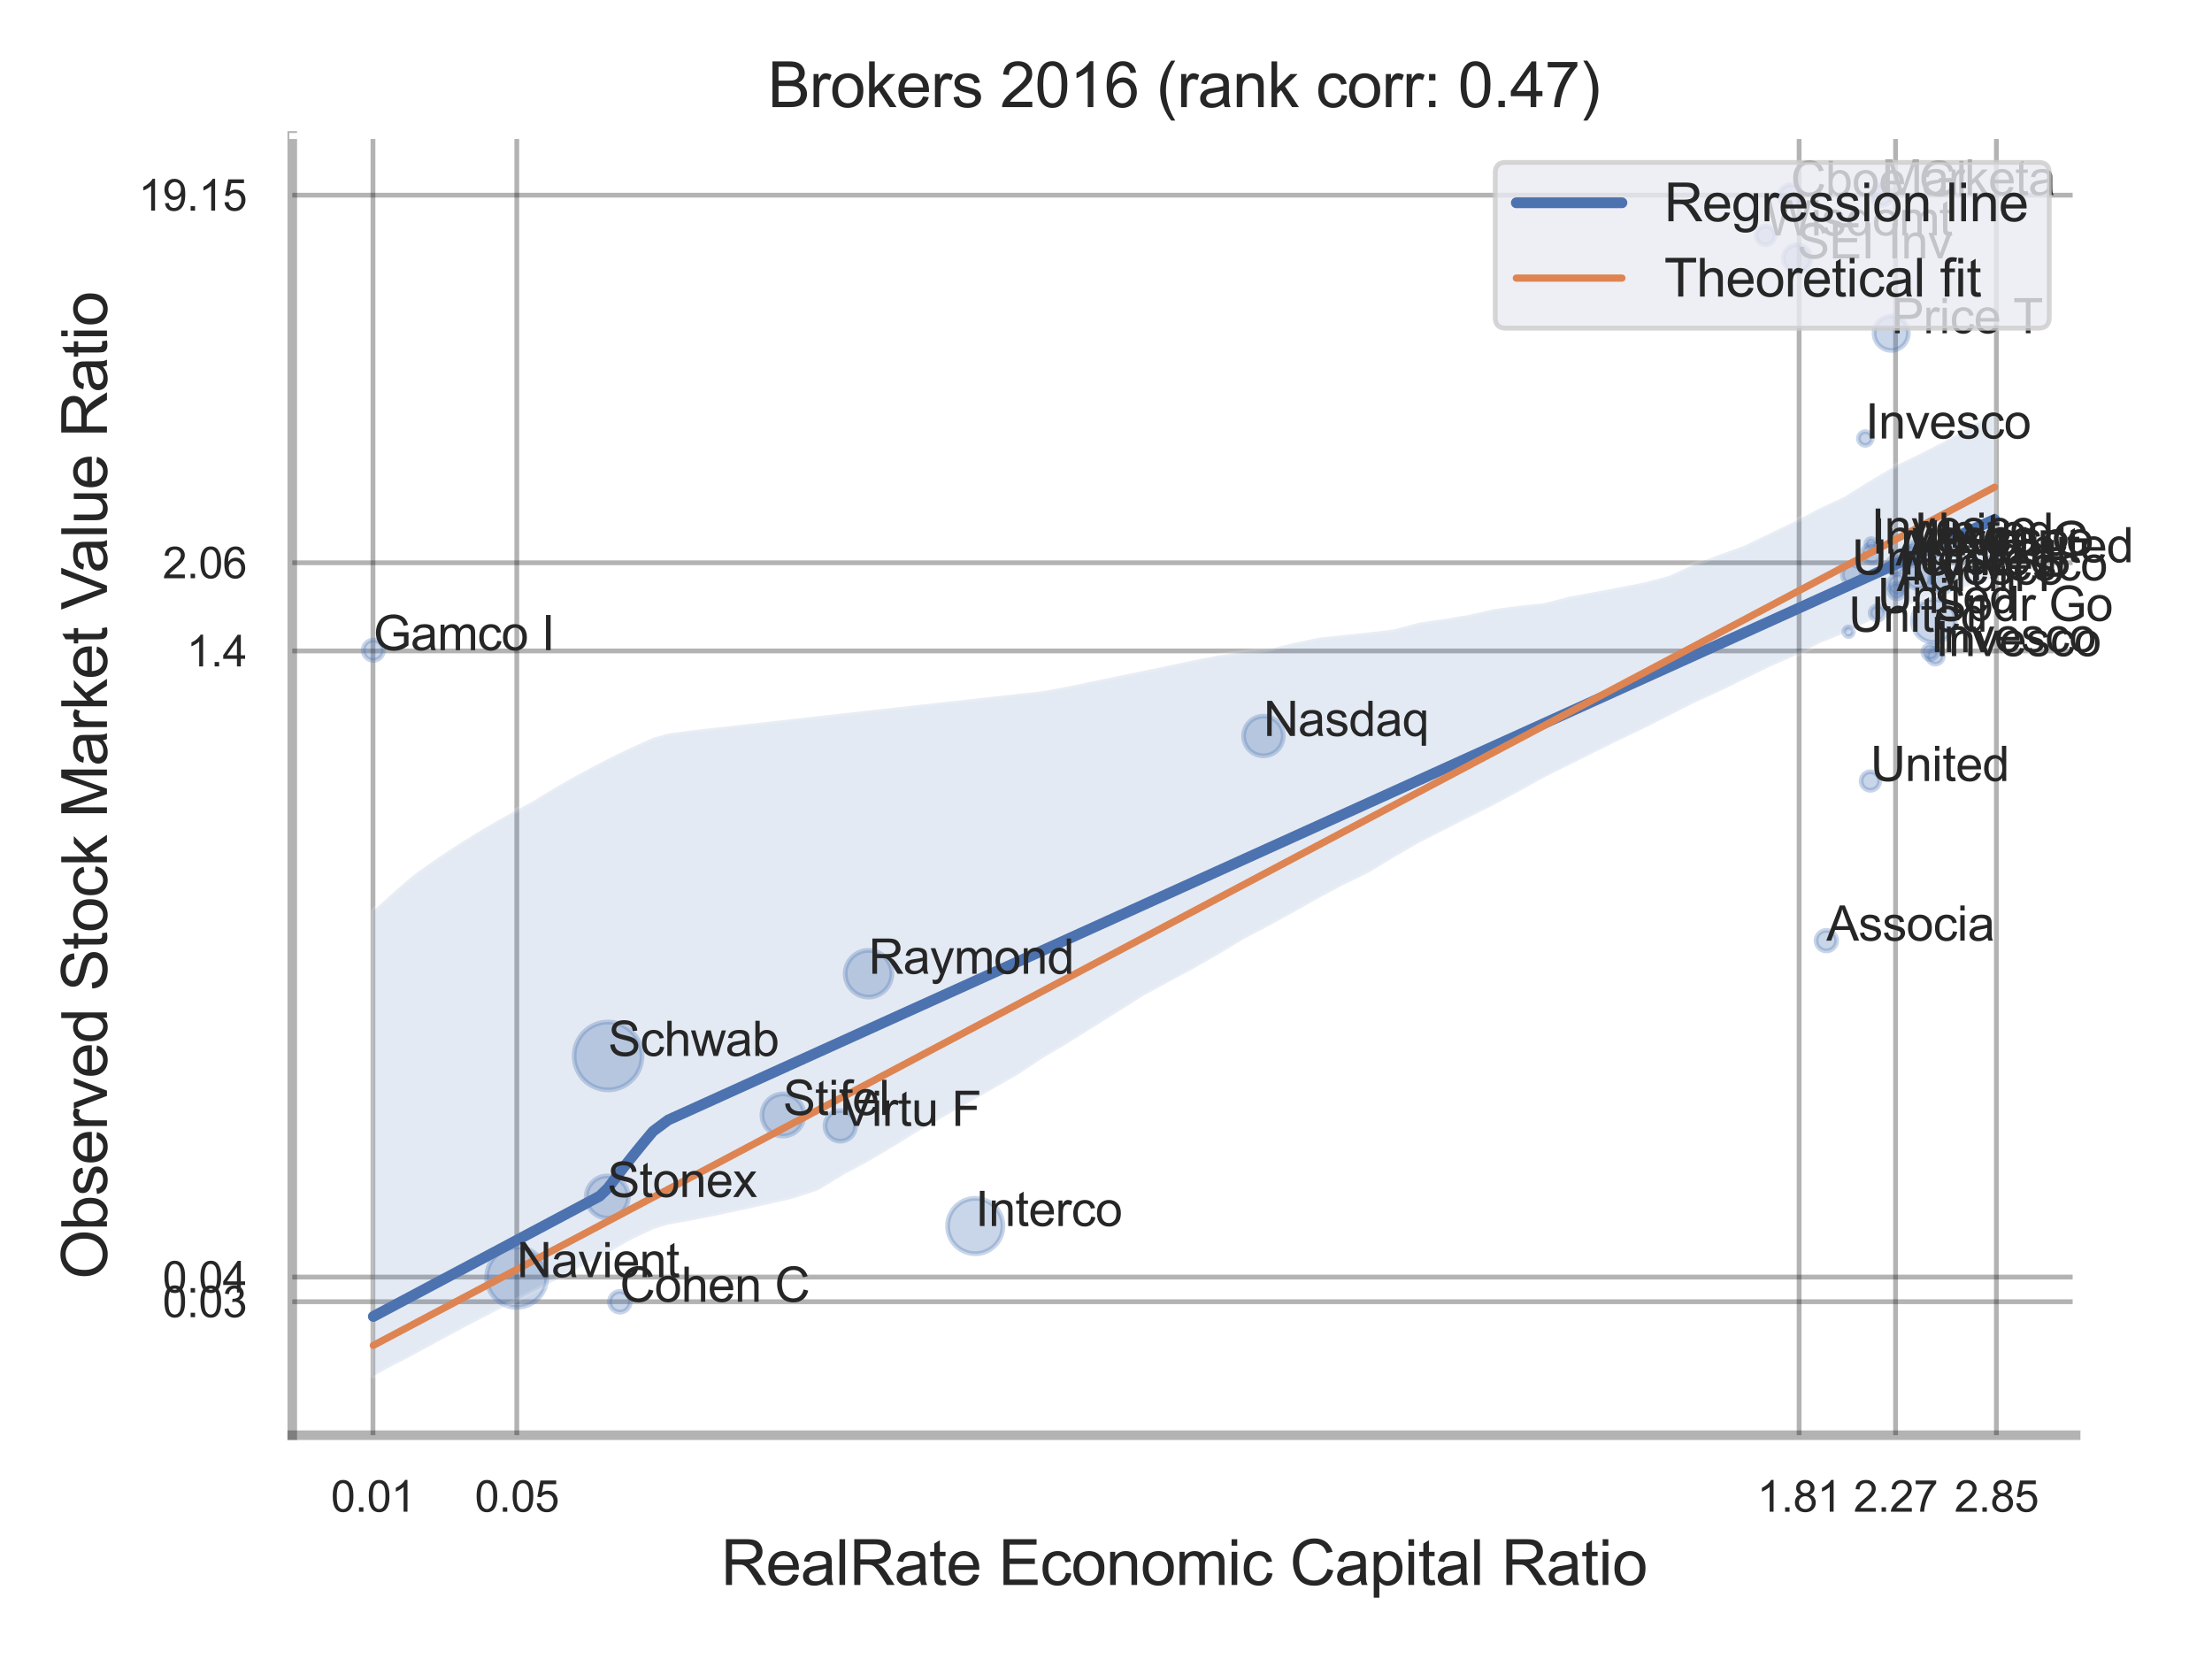 <?xml version="1.0" encoding="utf-8" standalone="no"?>
<!DOCTYPE svg PUBLIC "-//W3C//DTD SVG 1.1//EN"
  "http://www.w3.org/Graphics/SVG/1.1/DTD/svg11.dtd">
<svg xmlns:xlink="http://www.w3.org/1999/xlink" width="460.8pt" height="345.6pt" viewBox="0 0 460.8 345.6" xmlns="http://www.w3.org/2000/svg" version="1.1">
 <defs>
  <style type="text/css">*{stroke-linejoin: round; stroke-linecap: butt}</style>
 </defs>
 <g id="figure_1">
  <g id="patch_1">
   <path d="M 0 345.6 
L 460.8 345.6 
L 460.8 0 
L 0 0 
z
" style="fill: #ffffff"/>
  </g>
  <g id="axes_1">
   <g id="patch_2">
    <path d="M 60.885 298.98 
L 432.393 298.98 
L 432.393 28.32 
L 60.885 28.32 
z
" style="fill: #ffffff"/>
   </g>
   <g id="matplotlib.axis_1">
    <g id="xtick_1">
     <g id="line2d_1">
      <path d="M 77.697 298.98 
L 77.697 28.32 
" clip-path="url(#p8e2428b828)" style="fill: none; stroke: #000000; stroke-opacity: 0.3; stroke-linecap: round"/>
     </g>
     <g id="text_1">
      <!-- 0.01 -->
      <g style="fill: #262626" transform="translate(68.939 314.922) scale(0.09 -0.09)">
       <defs>
        <path id="ArialMT-30" d="M 266 2259 
Q 266 3072 433 3567 
Q 600 4063 929 4331 
Q 1259 4600 1759 4600 
Q 2128 4600 2406 4451 
Q 2684 4303 2865 4023 
Q 3047 3744 3150 3342 
Q 3253 2941 3253 2259 
Q 3253 1453 3087 958 
Q 2922 463 2592 192 
Q 2263 -78 1759 -78 
Q 1097 -78 719 397 
Q 266 969 266 2259 
z
M 844 2259 
Q 844 1131 1108 757 
Q 1372 384 1759 384 
Q 2147 384 2411 759 
Q 2675 1134 2675 2259 
Q 2675 3391 2411 3762 
Q 2147 4134 1753 4134 
Q 1366 4134 1134 3806 
Q 844 3388 844 2259 
z
" transform="scale(0.016)"/>
        <path id="ArialMT-2e" d="M 581 0 
L 581 641 
L 1222 641 
L 1222 0 
L 581 0 
z
" transform="scale(0.016)"/>
        <path id="ArialMT-31" d="M 2384 0 
L 1822 0 
L 1822 3584 
Q 1619 3391 1289 3197 
Q 959 3003 697 2906 
L 697 3450 
Q 1169 3672 1522 3987 
Q 1875 4303 2022 4600 
L 2384 4600 
L 2384 0 
z
" transform="scale(0.016)"/>
       </defs>
       <use xlink:href="#ArialMT-30"/>
       <use xlink:href="#ArialMT-2e" x="55.615"/>
       <use xlink:href="#ArialMT-30" x="83.398"/>
       <use xlink:href="#ArialMT-31" x="139.014"/>
      </g>
     </g>
    </g>
    <g id="xtick_2">
     <g id="line2d_2">
      <path d="M 107.66 298.98 
L 107.66 28.32 
" clip-path="url(#p8e2428b828)" style="fill: none; stroke: #000000; stroke-opacity: 0.3; stroke-linecap: round"/>
     </g>
     <g id="text_2">
      <!-- 0.05 -->
      <g style="fill: #262626" transform="translate(98.903 314.922) scale(0.09 -0.09)">
       <defs>
        <path id="ArialMT-35" d="M 266 1200 
L 856 1250 
Q 922 819 1161 601 
Q 1400 384 1738 384 
Q 2144 384 2425 690 
Q 2706 997 2706 1503 
Q 2706 1984 2436 2262 
Q 2166 2541 1728 2541 
Q 1456 2541 1237 2417 
Q 1019 2294 894 2097 
L 366 2166 
L 809 4519 
L 3088 4519 
L 3088 3981 
L 1259 3981 
L 1013 2750 
Q 1425 3038 1878 3038 
Q 2478 3038 2890 2622 
Q 3303 2206 3303 1553 
Q 3303 931 2941 478 
Q 2500 -78 1738 -78 
Q 1113 -78 717 272 
Q 322 622 266 1200 
z
" transform="scale(0.016)"/>
       </defs>
       <use xlink:href="#ArialMT-30"/>
       <use xlink:href="#ArialMT-2e" x="55.615"/>
       <use xlink:href="#ArialMT-30" x="83.398"/>
       <use xlink:href="#ArialMT-35" x="139.014"/>
      </g>
     </g>
    </g>
    <g id="xtick_3">
     <g id="line2d_3">
      <path d="M 374.788 298.98 
L 374.788 28.32 
" clip-path="url(#p8e2428b828)" style="fill: none; stroke: #000000; stroke-opacity: 0.3; stroke-linecap: round"/>
     </g>
     <g id="text_3">
      <!-- 1.81 -->
      <g style="fill: #262626" transform="translate(366.031 314.922) scale(0.09 -0.09)">
       <defs>
        <path id="ArialMT-38" d="M 1131 2484 
Q 781 2613 612 2850 
Q 444 3088 444 3419 
Q 444 3919 803 4259 
Q 1163 4600 1759 4600 
Q 2359 4600 2725 4251 
Q 3091 3903 3091 3403 
Q 3091 3084 2923 2848 
Q 2756 2613 2416 2484 
Q 2838 2347 3058 2040 
Q 3278 1734 3278 1309 
Q 3278 722 2862 322 
Q 2447 -78 1769 -78 
Q 1091 -78 675 323 
Q 259 725 259 1325 
Q 259 1772 486 2073 
Q 713 2375 1131 2484 
z
M 1019 3438 
Q 1019 3113 1228 2906 
Q 1438 2700 1772 2700 
Q 2097 2700 2305 2904 
Q 2513 3109 2513 3406 
Q 2513 3716 2298 3927 
Q 2084 4138 1766 4138 
Q 1444 4138 1231 3931 
Q 1019 3725 1019 3438 
z
M 838 1322 
Q 838 1081 952 856 
Q 1066 631 1291 507 
Q 1516 384 1775 384 
Q 2178 384 2440 643 
Q 2703 903 2703 1303 
Q 2703 1709 2433 1975 
Q 2163 2241 1756 2241 
Q 1359 2241 1098 1978 
Q 838 1716 838 1322 
z
" transform="scale(0.016)"/>
       </defs>
       <use xlink:href="#ArialMT-31"/>
       <use xlink:href="#ArialMT-2e" x="55.615"/>
       <use xlink:href="#ArialMT-38" x="83.398"/>
       <use xlink:href="#ArialMT-31" x="139.014"/>
      </g>
     </g>
    </g>
    <g id="xtick_4">
     <g id="line2d_4">
      <path d="M 394.882 298.98 
L 394.882 28.32 
" clip-path="url(#p8e2428b828)" style="fill: none; stroke: #000000; stroke-opacity: 0.3; stroke-linecap: round"/>
     </g>
     <g id="text_4">
      <!-- 2.27 -->
      <g style="fill: #262626" transform="translate(386.124 314.922) scale(0.09 -0.09)">
       <defs>
        <path id="ArialMT-32" d="M 3222 541 
L 3222 0 
L 194 0 
Q 188 203 259 391 
Q 375 700 629 1000 
Q 884 1300 1366 1694 
Q 2113 2306 2375 2664 
Q 2638 3022 2638 3341 
Q 2638 3675 2398 3904 
Q 2159 4134 1775 4134 
Q 1369 4134 1125 3890 
Q 881 3647 878 3216 
L 300 3275 
Q 359 3922 746 4261 
Q 1134 4600 1788 4600 
Q 2447 4600 2831 4234 
Q 3216 3869 3216 3328 
Q 3216 3053 3103 2787 
Q 2991 2522 2730 2228 
Q 2469 1934 1863 1422 
Q 1356 997 1212 845 
Q 1069 694 975 541 
L 3222 541 
z
" transform="scale(0.016)"/>
        <path id="ArialMT-37" d="M 303 3981 
L 303 4522 
L 3269 4522 
L 3269 4084 
Q 2831 3619 2401 2847 
Q 1972 2075 1738 1259 
Q 1569 684 1522 0 
L 944 0 
Q 953 541 1156 1306 
Q 1359 2072 1739 2783 
Q 2119 3494 2547 3981 
L 303 3981 
z
" transform="scale(0.016)"/>
       </defs>
       <use xlink:href="#ArialMT-32"/>
       <use xlink:href="#ArialMT-2e" x="55.615"/>
       <use xlink:href="#ArialMT-32" x="83.398"/>
       <use xlink:href="#ArialMT-37" x="139.014"/>
      </g>
     </g>
    </g>
    <g id="xtick_5">
     <g id="line2d_5">
      <path d="M 415.889 298.98 
L 415.889 28.32 
" clip-path="url(#p8e2428b828)" style="fill: none; stroke: #000000; stroke-opacity: 0.3; stroke-linecap: round"/>
     </g>
     <g id="text_5">
      <!-- 2.85 -->
      <g style="fill: #262626" transform="translate(407.131 314.922) scale(0.09 -0.09)">
       <use xlink:href="#ArialMT-32"/>
       <use xlink:href="#ArialMT-2e" x="55.615"/>
       <use xlink:href="#ArialMT-38" x="83.398"/>
       <use xlink:href="#ArialMT-35" x="139.014"/>
      </g>
     </g>
    </g>
    <g id="xtick_6"/>
    <g id="xtick_7"/>
    <g id="text_6">
     <!-- RealRate Economic Capital Ratio -->
     <g style="fill: #262626" transform="translate(150.181 330.174) scale(0.13 -0.13)">
      <defs>
       <path id="ArialMT-52" d="M 503 0 
L 503 4581 
L 2534 4581 
Q 3147 4581 3465 4457 
Q 3784 4334 3975 4021 
Q 4166 3709 4166 3331 
Q 4166 2844 3850 2509 
Q 3534 2175 2875 2084 
Q 3116 1969 3241 1856 
Q 3506 1613 3744 1247 
L 4541 0 
L 3778 0 
L 3172 953 
Q 2906 1366 2734 1584 
Q 2563 1803 2427 1890 
Q 2291 1978 2150 2013 
Q 2047 2034 1813 2034 
L 1109 2034 
L 1109 0 
L 503 0 
z
M 1109 2559 
L 2413 2559 
Q 2828 2559 3062 2645 
Q 3297 2731 3419 2920 
Q 3541 3109 3541 3331 
Q 3541 3656 3305 3865 
Q 3069 4075 2559 4075 
L 1109 4075 
L 1109 2559 
z
" transform="scale(0.016)"/>
       <path id="ArialMT-65" d="M 2694 1069 
L 3275 997 
Q 3138 488 2766 206 
Q 2394 -75 1816 -75 
Q 1088 -75 661 373 
Q 234 822 234 1631 
Q 234 2469 665 2931 
Q 1097 3394 1784 3394 
Q 2450 3394 2872 2941 
Q 3294 2488 3294 1666 
Q 3294 1616 3291 1516 
L 816 1516 
Q 847 969 1125 678 
Q 1403 388 1819 388 
Q 2128 388 2347 550 
Q 2566 713 2694 1069 
z
M 847 1978 
L 2700 1978 
Q 2663 2397 2488 2606 
Q 2219 2931 1791 2931 
Q 1403 2931 1139 2672 
Q 875 2413 847 1978 
z
" transform="scale(0.016)"/>
       <path id="ArialMT-61" d="M 2588 409 
Q 2275 144 1986 34 
Q 1697 -75 1366 -75 
Q 819 -75 525 192 
Q 231 459 231 875 
Q 231 1119 342 1320 
Q 453 1522 633 1644 
Q 813 1766 1038 1828 
Q 1203 1872 1538 1913 
Q 2219 1994 2541 2106 
Q 2544 2222 2544 2253 
Q 2544 2597 2384 2738 
Q 2169 2928 1744 2928 
Q 1347 2928 1158 2789 
Q 969 2650 878 2297 
L 328 2372 
Q 403 2725 575 2942 
Q 747 3159 1072 3276 
Q 1397 3394 1825 3394 
Q 2250 3394 2515 3294 
Q 2781 3194 2906 3042 
Q 3031 2891 3081 2659 
Q 3109 2516 3109 2141 
L 3109 1391 
Q 3109 606 3145 398 
Q 3181 191 3288 0 
L 2700 0 
Q 2613 175 2588 409 
z
M 2541 1666 
Q 2234 1541 1622 1453 
Q 1275 1403 1131 1340 
Q 988 1278 909 1158 
Q 831 1038 831 891 
Q 831 666 1001 516 
Q 1172 366 1500 366 
Q 1825 366 2078 508 
Q 2331 650 2450 897 
Q 2541 1088 2541 1459 
L 2541 1666 
z
" transform="scale(0.016)"/>
       <path id="ArialMT-6c" d="M 409 0 
L 409 4581 
L 972 4581 
L 972 0 
L 409 0 
z
" transform="scale(0.016)"/>
       <path id="ArialMT-74" d="M 1650 503 
L 1731 6 
Q 1494 -44 1306 -44 
Q 1000 -44 831 53 
Q 663 150 594 308 
Q 525 466 525 972 
L 525 2881 
L 113 2881 
L 113 3319 
L 525 3319 
L 525 4141 
L 1084 4478 
L 1084 3319 
L 1650 3319 
L 1650 2881 
L 1084 2881 
L 1084 941 
Q 1084 700 1114 631 
Q 1144 563 1211 522 
Q 1278 481 1403 481 
Q 1497 481 1650 503 
z
" transform="scale(0.016)"/>
       <path id="ArialMT-20" transform="scale(0.016)"/>
       <path id="ArialMT-45" d="M 506 0 
L 506 4581 
L 3819 4581 
L 3819 4041 
L 1113 4041 
L 1113 2638 
L 3647 2638 
L 3647 2100 
L 1113 2100 
L 1113 541 
L 3925 541 
L 3925 0 
L 506 0 
z
" transform="scale(0.016)"/>
       <path id="ArialMT-63" d="M 2588 1216 
L 3141 1144 
Q 3050 572 2676 248 
Q 2303 -75 1759 -75 
Q 1078 -75 664 370 
Q 250 816 250 1647 
Q 250 2184 428 2587 
Q 606 2991 970 3192 
Q 1334 3394 1763 3394 
Q 2303 3394 2647 3120 
Q 2991 2847 3088 2344 
L 2541 2259 
Q 2463 2594 2264 2762 
Q 2066 2931 1784 2931 
Q 1359 2931 1093 2626 
Q 828 2322 828 1663 
Q 828 994 1084 691 
Q 1341 388 1753 388 
Q 2084 388 2306 591 
Q 2528 794 2588 1216 
z
" transform="scale(0.016)"/>
       <path id="ArialMT-6f" d="M 213 1659 
Q 213 2581 725 3025 
Q 1153 3394 1769 3394 
Q 2453 3394 2887 2945 
Q 3322 2497 3322 1706 
Q 3322 1066 3130 698 
Q 2938 331 2570 128 
Q 2203 -75 1769 -75 
Q 1072 -75 642 372 
Q 213 819 213 1659 
z
M 791 1659 
Q 791 1022 1069 705 
Q 1347 388 1769 388 
Q 2188 388 2466 706 
Q 2744 1025 2744 1678 
Q 2744 2294 2464 2611 
Q 2184 2928 1769 2928 
Q 1347 2928 1069 2612 
Q 791 2297 791 1659 
z
" transform="scale(0.016)"/>
       <path id="ArialMT-6e" d="M 422 0 
L 422 3319 
L 928 3319 
L 928 2847 
Q 1294 3394 1984 3394 
Q 2284 3394 2536 3286 
Q 2788 3178 2913 3003 
Q 3038 2828 3088 2588 
Q 3119 2431 3119 2041 
L 3119 0 
L 2556 0 
L 2556 2019 
Q 2556 2363 2490 2533 
Q 2425 2703 2258 2804 
Q 2091 2906 1866 2906 
Q 1506 2906 1245 2678 
Q 984 2450 984 1813 
L 984 0 
L 422 0 
z
" transform="scale(0.016)"/>
       <path id="ArialMT-6d" d="M 422 0 
L 422 3319 
L 925 3319 
L 925 2853 
Q 1081 3097 1340 3245 
Q 1600 3394 1931 3394 
Q 2300 3394 2536 3241 
Q 2772 3088 2869 2813 
Q 3263 3394 3894 3394 
Q 4388 3394 4653 3120 
Q 4919 2847 4919 2278 
L 4919 0 
L 4359 0 
L 4359 2091 
Q 4359 2428 4304 2576 
Q 4250 2725 4106 2815 
Q 3963 2906 3769 2906 
Q 3419 2906 3187 2673 
Q 2956 2441 2956 1928 
L 2956 0 
L 2394 0 
L 2394 2156 
Q 2394 2531 2256 2718 
Q 2119 2906 1806 2906 
Q 1569 2906 1367 2781 
Q 1166 2656 1075 2415 
Q 984 2175 984 1722 
L 984 0 
L 422 0 
z
" transform="scale(0.016)"/>
       <path id="ArialMT-69" d="M 425 3934 
L 425 4581 
L 988 4581 
L 988 3934 
L 425 3934 
z
M 425 0 
L 425 3319 
L 988 3319 
L 988 0 
L 425 0 
z
" transform="scale(0.016)"/>
       <path id="ArialMT-43" d="M 3763 1606 
L 4369 1453 
Q 4178 706 3683 314 
Q 3188 -78 2472 -78 
Q 1731 -78 1267 223 
Q 803 525 561 1097 
Q 319 1669 319 2325 
Q 319 3041 592 3573 
Q 866 4106 1370 4382 
Q 1875 4659 2481 4659 
Q 3169 4659 3637 4309 
Q 4106 3959 4291 3325 
L 3694 3184 
Q 3534 3684 3231 3912 
Q 2928 4141 2469 4141 
Q 1941 4141 1586 3887 
Q 1231 3634 1087 3207 
Q 944 2781 944 2328 
Q 944 1744 1114 1308 
Q 1284 872 1643 656 
Q 2003 441 2422 441 
Q 2931 441 3284 734 
Q 3638 1028 3763 1606 
z
" transform="scale(0.016)"/>
       <path id="ArialMT-70" d="M 422 -1272 
L 422 3319 
L 934 3319 
L 934 2888 
Q 1116 3141 1344 3267 
Q 1572 3394 1897 3394 
Q 2322 3394 2647 3175 
Q 2972 2956 3137 2557 
Q 3303 2159 3303 1684 
Q 3303 1175 3120 767 
Q 2938 359 2589 142 
Q 2241 -75 1856 -75 
Q 1575 -75 1351 44 
Q 1128 163 984 344 
L 984 -1272 
L 422 -1272 
z
M 931 1641 
Q 931 1000 1190 694 
Q 1450 388 1819 388 
Q 2194 388 2461 705 
Q 2728 1022 2728 1688 
Q 2728 2322 2467 2637 
Q 2206 2953 1844 2953 
Q 1484 2953 1207 2617 
Q 931 2281 931 1641 
z
" transform="scale(0.016)"/>
      </defs>
      <use xlink:href="#ArialMT-52"/>
      <use xlink:href="#ArialMT-65" x="72.217"/>
      <use xlink:href="#ArialMT-61" x="127.832"/>
      <use xlink:href="#ArialMT-6c" x="183.447"/>
      <use xlink:href="#ArialMT-52" x="205.664"/>
      <use xlink:href="#ArialMT-61" x="277.881"/>
      <use xlink:href="#ArialMT-74" x="333.496"/>
      <use xlink:href="#ArialMT-65" x="361.279"/>
      <use xlink:href="#ArialMT-20" x="416.895"/>
      <use xlink:href="#ArialMT-45" x="444.678"/>
      <use xlink:href="#ArialMT-63" x="511.377"/>
      <use xlink:href="#ArialMT-6f" x="561.377"/>
      <use xlink:href="#ArialMT-6e" x="616.992"/>
      <use xlink:href="#ArialMT-6f" x="672.607"/>
      <use xlink:href="#ArialMT-6d" x="728.223"/>
      <use xlink:href="#ArialMT-69" x="811.523"/>
      <use xlink:href="#ArialMT-63" x="833.74"/>
      <use xlink:href="#ArialMT-20" x="883.74"/>
      <use xlink:href="#ArialMT-43" x="911.523"/>
      <use xlink:href="#ArialMT-61" x="983.74"/>
      <use xlink:href="#ArialMT-70" x="1039.355"/>
      <use xlink:href="#ArialMT-69" x="1094.971"/>
      <use xlink:href="#ArialMT-74" x="1117.188"/>
      <use xlink:href="#ArialMT-61" x="1144.971"/>
      <use xlink:href="#ArialMT-6c" x="1200.586"/>
      <use xlink:href="#ArialMT-20" x="1222.803"/>
      <use xlink:href="#ArialMT-52" x="1250.586"/>
      <use xlink:href="#ArialMT-61" x="1322.803"/>
      <use xlink:href="#ArialMT-74" x="1378.418"/>
      <use xlink:href="#ArialMT-69" x="1406.201"/>
      <use xlink:href="#ArialMT-6f" x="1428.418"/>
     </g>
    </g>
   </g>
   <g id="matplotlib.axis_2">
    <g id="ytick_1">
     <g id="line2d_6">
      <path d="M 60.885 271.173 
L 432.393 271.173 
" clip-path="url(#p8e2428b828)" style="fill: none; stroke: #000000; stroke-opacity: 0.3; stroke-linecap: round"/>
     </g>
     <g id="text_7">
      <!-- 0.03 -->
      <g style="fill: #262626" transform="translate(33.87 274.394) scale(0.09 -0.09)">
       <defs>
        <path id="ArialMT-33" d="M 269 1209 
L 831 1284 
Q 928 806 1161 595 
Q 1394 384 1728 384 
Q 2125 384 2398 659 
Q 2672 934 2672 1341 
Q 2672 1728 2419 1979 
Q 2166 2231 1775 2231 
Q 1616 2231 1378 2169 
L 1441 2663 
Q 1497 2656 1531 2656 
Q 1891 2656 2178 2843 
Q 2466 3031 2466 3422 
Q 2466 3731 2256 3934 
Q 2047 4138 1716 4138 
Q 1388 4138 1169 3931 
Q 950 3725 888 3313 
L 325 3413 
Q 428 3978 793 4289 
Q 1159 4600 1703 4600 
Q 2078 4600 2393 4439 
Q 2709 4278 2876 4000 
Q 3044 3722 3044 3409 
Q 3044 3113 2884 2869 
Q 2725 2625 2413 2481 
Q 2819 2388 3044 2092 
Q 3269 1797 3269 1353 
Q 3269 753 2831 336 
Q 2394 -81 1725 -81 
Q 1122 -81 723 278 
Q 325 638 269 1209 
z
" transform="scale(0.016)"/>
       </defs>
       <use xlink:href="#ArialMT-30"/>
       <use xlink:href="#ArialMT-2e" x="55.615"/>
       <use xlink:href="#ArialMT-30" x="83.398"/>
       <use xlink:href="#ArialMT-33" x="139.014"/>
      </g>
     </g>
    </g>
    <g id="ytick_2">
     <g id="line2d_7">
      <path d="M 60.885 266.036 
L 432.393 266.036 
" clip-path="url(#p8e2428b828)" style="fill: none; stroke: #000000; stroke-opacity: 0.3; stroke-linecap: round"/>
     </g>
     <g id="text_8">
      <!-- 0.04 -->
      <g style="fill: #262626" transform="translate(33.87 269.257) scale(0.09 -0.09)">
       <defs>
        <path id="ArialMT-34" d="M 2069 0 
L 2069 1097 
L 81 1097 
L 81 1613 
L 2172 4581 
L 2631 4581 
L 2631 1613 
L 3250 1613 
L 3250 1097 
L 2631 1097 
L 2631 0 
L 2069 0 
z
M 2069 1613 
L 2069 3678 
L 634 1613 
L 2069 1613 
z
" transform="scale(0.016)"/>
       </defs>
       <use xlink:href="#ArialMT-30"/>
       <use xlink:href="#ArialMT-2e" x="55.615"/>
       <use xlink:href="#ArialMT-30" x="83.398"/>
       <use xlink:href="#ArialMT-34" x="139.014"/>
      </g>
     </g>
    </g>
    <g id="ytick_3">
     <g id="line2d_8">
      <path d="M 60.885 135.606 
L 432.393 135.606 
" clip-path="url(#p8e2428b828)" style="fill: none; stroke: #000000; stroke-opacity: 0.3; stroke-linecap: round"/>
     </g>
     <g id="text_9">
      <!-- 1.4 -->
      <g style="fill: #262626" transform="translate(38.875 138.827) scale(0.09 -0.09)">
       <use xlink:href="#ArialMT-31"/>
       <use xlink:href="#ArialMT-2e" x="55.615"/>
       <use xlink:href="#ArialMT-34" x="83.398"/>
      </g>
     </g>
    </g>
    <g id="ytick_4">
     <g id="line2d_9">
      <path d="M 60.885 117.232 
L 432.393 117.232 
" clip-path="url(#p8e2428b828)" style="fill: none; stroke: #000000; stroke-opacity: 0.3; stroke-linecap: round"/>
     </g>
     <g id="text_10">
      <!-- 2.06 -->
      <g style="fill: #262626" transform="translate(33.87 120.453) scale(0.09 -0.09)">
       <defs>
        <path id="ArialMT-36" d="M 3184 3459 
L 2625 3416 
Q 2550 3747 2413 3897 
Q 2184 4138 1850 4138 
Q 1581 4138 1378 3988 
Q 1113 3794 959 3422 
Q 806 3050 800 2363 
Q 1003 2672 1297 2822 
Q 1591 2972 1913 2972 
Q 2475 2972 2870 2558 
Q 3266 2144 3266 1488 
Q 3266 1056 3080 686 
Q 2894 316 2569 119 
Q 2244 -78 1831 -78 
Q 1128 -78 684 439 
Q 241 956 241 2144 
Q 241 3472 731 4075 
Q 1159 4600 1884 4600 
Q 2425 4600 2770 4297 
Q 3116 3994 3184 3459 
z
M 888 1484 
Q 888 1194 1011 928 
Q 1134 663 1356 523 
Q 1578 384 1822 384 
Q 2178 384 2434 671 
Q 2691 959 2691 1453 
Q 2691 1928 2437 2201 
Q 2184 2475 1800 2475 
Q 1419 2475 1153 2201 
Q 888 1928 888 1484 
z
" transform="scale(0.016)"/>
       </defs>
       <use xlink:href="#ArialMT-32"/>
       <use xlink:href="#ArialMT-2e" x="55.615"/>
       <use xlink:href="#ArialMT-30" x="83.398"/>
       <use xlink:href="#ArialMT-36" x="139.014"/>
      </g>
     </g>
    </g>
    <g id="ytick_5">
     <g id="line2d_10">
      <path d="M 60.885 40.653 
L 432.393 40.653 
" clip-path="url(#p8e2428b828)" style="fill: none; stroke: #000000; stroke-opacity: 0.3; stroke-linecap: round"/>
     </g>
     <g id="text_11">
      <!-- 19.15 -->
      <g style="fill: #262626" transform="translate(28.865 43.874) scale(0.09 -0.09)">
       <defs>
        <path id="ArialMT-39" d="M 350 1059 
L 891 1109 
Q 959 728 1153 556 
Q 1347 384 1650 384 
Q 1909 384 2104 503 
Q 2300 622 2425 820 
Q 2550 1019 2634 1356 
Q 2719 1694 2719 2044 
Q 2719 2081 2716 2156 
Q 2547 1888 2255 1720 
Q 1963 1553 1622 1553 
Q 1053 1553 659 1965 
Q 266 2378 266 3053 
Q 266 3750 677 4175 
Q 1088 4600 1706 4600 
Q 2153 4600 2523 4359 
Q 2894 4119 3086 3673 
Q 3278 3228 3278 2384 
Q 3278 1506 3087 986 
Q 2897 466 2520 194 
Q 2144 -78 1638 -78 
Q 1100 -78 759 220 
Q 419 519 350 1059 
z
M 2653 3081 
Q 2653 3566 2395 3850 
Q 2138 4134 1775 4134 
Q 1400 4134 1122 3828 
Q 844 3522 844 3034 
Q 844 2597 1108 2323 
Q 1372 2050 1759 2050 
Q 2150 2050 2401 2323 
Q 2653 2597 2653 3081 
z
" transform="scale(0.016)"/>
       </defs>
       <use xlink:href="#ArialMT-31"/>
       <use xlink:href="#ArialMT-39" x="55.615"/>
       <use xlink:href="#ArialMT-2e" x="111.23"/>
       <use xlink:href="#ArialMT-31" x="139.014"/>
       <use xlink:href="#ArialMT-35" x="194.629"/>
      </g>
     </g>
    </g>
    <g id="ytick_6"/>
    <g id="ytick_7"/>
    <g id="ytick_8"/>
    <g id="text_12">
     <!-- Observed Stock Market Value Ratio -->
     <g style="fill: #262626" transform="translate(22.282 266.489) rotate(-90) scale(0.13 -0.13)">
      <defs>
       <path id="ArialMT-4f" d="M 309 2231 
Q 309 3372 921 4017 
Q 1534 4663 2503 4663 
Q 3138 4663 3647 4359 
Q 4156 4056 4423 3514 
Q 4691 2972 4691 2284 
Q 4691 1588 4409 1038 
Q 4128 488 3612 205 
Q 3097 -78 2500 -78 
Q 1853 -78 1343 234 
Q 834 547 571 1087 
Q 309 1628 309 2231 
z
M 934 2222 
Q 934 1394 1379 917 
Q 1825 441 2497 441 
Q 3181 441 3623 922 
Q 4066 1403 4066 2288 
Q 4066 2847 3877 3264 
Q 3688 3681 3323 3911 
Q 2959 4141 2506 4141 
Q 1863 4141 1398 3698 
Q 934 3256 934 2222 
z
" transform="scale(0.016)"/>
       <path id="ArialMT-62" d="M 941 0 
L 419 0 
L 419 4581 
L 981 4581 
L 981 2947 
Q 1338 3394 1891 3394 
Q 2197 3394 2470 3270 
Q 2744 3147 2920 2923 
Q 3097 2700 3197 2384 
Q 3297 2069 3297 1709 
Q 3297 856 2875 390 
Q 2453 -75 1863 -75 
Q 1275 -75 941 416 
L 941 0 
z
M 934 1684 
Q 934 1088 1097 822 
Q 1363 388 1816 388 
Q 2184 388 2453 708 
Q 2722 1028 2722 1663 
Q 2722 2313 2464 2622 
Q 2206 2931 1841 2931 
Q 1472 2931 1203 2611 
Q 934 2291 934 1684 
z
" transform="scale(0.016)"/>
       <path id="ArialMT-73" d="M 197 991 
L 753 1078 
Q 800 744 1014 566 
Q 1228 388 1613 388 
Q 2000 388 2187 545 
Q 2375 703 2375 916 
Q 2375 1106 2209 1216 
Q 2094 1291 1634 1406 
Q 1016 1563 777 1677 
Q 538 1791 414 1992 
Q 291 2194 291 2438 
Q 291 2659 392 2848 
Q 494 3038 669 3163 
Q 800 3259 1026 3326 
Q 1253 3394 1513 3394 
Q 1903 3394 2198 3281 
Q 2494 3169 2634 2976 
Q 2775 2784 2828 2463 
L 2278 2388 
Q 2241 2644 2061 2787 
Q 1881 2931 1553 2931 
Q 1166 2931 1000 2803 
Q 834 2675 834 2503 
Q 834 2394 903 2306 
Q 972 2216 1119 2156 
Q 1203 2125 1616 2013 
Q 2213 1853 2448 1751 
Q 2684 1650 2818 1456 
Q 2953 1263 2953 975 
Q 2953 694 2789 445 
Q 2625 197 2315 61 
Q 2006 -75 1616 -75 
Q 969 -75 630 194 
Q 291 463 197 991 
z
" transform="scale(0.016)"/>
       <path id="ArialMT-72" d="M 416 0 
L 416 3319 
L 922 3319 
L 922 2816 
Q 1116 3169 1280 3281 
Q 1444 3394 1641 3394 
Q 1925 3394 2219 3213 
L 2025 2691 
Q 1819 2813 1613 2813 
Q 1428 2813 1281 2702 
Q 1134 2591 1072 2394 
Q 978 2094 978 1738 
L 978 0 
L 416 0 
z
" transform="scale(0.016)"/>
       <path id="ArialMT-76" d="M 1344 0 
L 81 3319 
L 675 3319 
L 1388 1331 
Q 1503 1009 1600 663 
Q 1675 925 1809 1294 
L 2547 3319 
L 3125 3319 
L 1869 0 
L 1344 0 
z
" transform="scale(0.016)"/>
       <path id="ArialMT-64" d="M 2575 0 
L 2575 419 
Q 2259 -75 1647 -75 
Q 1250 -75 917 144 
Q 584 363 401 755 
Q 219 1147 219 1656 
Q 219 2153 384 2558 
Q 550 2963 881 3178 
Q 1213 3394 1622 3394 
Q 1922 3394 2156 3267 
Q 2391 3141 2538 2938 
L 2538 4581 
L 3097 4581 
L 3097 0 
L 2575 0 
z
M 797 1656 
Q 797 1019 1065 703 
Q 1334 388 1700 388 
Q 2069 388 2326 689 
Q 2584 991 2584 1609 
Q 2584 2291 2321 2609 
Q 2059 2928 1675 2928 
Q 1300 2928 1048 2622 
Q 797 2316 797 1656 
z
" transform="scale(0.016)"/>
       <path id="ArialMT-53" d="M 288 1472 
L 859 1522 
Q 900 1178 1048 958 
Q 1197 738 1509 602 
Q 1822 466 2213 466 
Q 2559 466 2825 569 
Q 3091 672 3220 851 
Q 3350 1031 3350 1244 
Q 3350 1459 3225 1620 
Q 3100 1781 2813 1891 
Q 2628 1963 1997 2114 
Q 1366 2266 1113 2400 
Q 784 2572 623 2826 
Q 463 3081 463 3397 
Q 463 3744 659 4045 
Q 856 4347 1234 4503 
Q 1613 4659 2075 4659 
Q 2584 4659 2973 4495 
Q 3363 4331 3572 4012 
Q 3781 3694 3797 3291 
L 3216 3247 
Q 3169 3681 2898 3903 
Q 2628 4125 2100 4125 
Q 1550 4125 1298 3923 
Q 1047 3722 1047 3438 
Q 1047 3191 1225 3031 
Q 1400 2872 2139 2705 
Q 2878 2538 3153 2413 
Q 3553 2228 3743 1945 
Q 3934 1663 3934 1294 
Q 3934 928 3725 604 
Q 3516 281 3123 101 
Q 2731 -78 2241 -78 
Q 1619 -78 1198 103 
Q 778 284 539 648 
Q 300 1013 288 1472 
z
" transform="scale(0.016)"/>
       <path id="ArialMT-6b" d="M 425 0 
L 425 4581 
L 988 4581 
L 988 1969 
L 2319 3319 
L 3047 3319 
L 1778 2088 
L 3175 0 
L 2481 0 
L 1384 1697 
L 988 1316 
L 988 0 
L 425 0 
z
" transform="scale(0.016)"/>
       <path id="ArialMT-4d" d="M 475 0 
L 475 4581 
L 1388 4581 
L 2472 1338 
Q 2622 884 2691 659 
Q 2769 909 2934 1394 
L 4031 4581 
L 4847 4581 
L 4847 0 
L 4263 0 
L 4263 3834 
L 2931 0 
L 2384 0 
L 1059 3900 
L 1059 0 
L 475 0 
z
" transform="scale(0.016)"/>
       <path id="ArialMT-56" d="M 1803 0 
L 28 4581 
L 684 4581 
L 1875 1253 
Q 2019 853 2116 503 
Q 2222 878 2363 1253 
L 3600 4581 
L 4219 4581 
L 2425 0 
L 1803 0 
z
" transform="scale(0.016)"/>
       <path id="ArialMT-75" d="M 2597 0 
L 2597 488 
Q 2209 -75 1544 -75 
Q 1250 -75 995 37 
Q 741 150 617 320 
Q 494 491 444 738 
Q 409 903 409 1263 
L 409 3319 
L 972 3319 
L 972 1478 
Q 972 1038 1006 884 
Q 1059 663 1231 536 
Q 1403 409 1656 409 
Q 1909 409 2131 539 
Q 2353 669 2445 892 
Q 2538 1116 2538 1541 
L 2538 3319 
L 3100 3319 
L 3100 0 
L 2597 0 
z
" transform="scale(0.016)"/>
      </defs>
      <use xlink:href="#ArialMT-4f"/>
      <use xlink:href="#ArialMT-62" x="77.783"/>
      <use xlink:href="#ArialMT-73" x="133.398"/>
      <use xlink:href="#ArialMT-65" x="183.398"/>
      <use xlink:href="#ArialMT-72" x="239.014"/>
      <use xlink:href="#ArialMT-76" x="272.314"/>
      <use xlink:href="#ArialMT-65" x="322.314"/>
      <use xlink:href="#ArialMT-64" x="377.93"/>
      <use xlink:href="#ArialMT-20" x="433.545"/>
      <use xlink:href="#ArialMT-53" x="461.328"/>
      <use xlink:href="#ArialMT-74" x="528.027"/>
      <use xlink:href="#ArialMT-6f" x="555.811"/>
      <use xlink:href="#ArialMT-63" x="611.426"/>
      <use xlink:href="#ArialMT-6b" x="661.426"/>
      <use xlink:href="#ArialMT-20" x="711.426"/>
      <use xlink:href="#ArialMT-4d" x="739.209"/>
      <use xlink:href="#ArialMT-61" x="822.51"/>
      <use xlink:href="#ArialMT-72" x="878.125"/>
      <use xlink:href="#ArialMT-6b" x="911.426"/>
      <use xlink:href="#ArialMT-65" x="961.426"/>
      <use xlink:href="#ArialMT-74" x="1017.041"/>
      <use xlink:href="#ArialMT-20" x="1044.824"/>
      <use xlink:href="#ArialMT-56" x="1072.607"/>
      <use xlink:href="#ArialMT-61" x="1131.932"/>
      <use xlink:href="#ArialMT-6c" x="1187.547"/>
      <use xlink:href="#ArialMT-75" x="1209.764"/>
      <use xlink:href="#ArialMT-65" x="1265.379"/>
      <use xlink:href="#ArialMT-20" x="1320.994"/>
      <use xlink:href="#ArialMT-52" x="1348.777"/>
      <use xlink:href="#ArialMT-61" x="1420.994"/>
      <use xlink:href="#ArialMT-74" x="1476.609"/>
      <use xlink:href="#ArialMT-69" x="1504.393"/>
      <use xlink:href="#ArialMT-6f" x="1526.609"/>
     </g>
    </g>
   </g>
   <g id="PathCollection_1">
    <path d="M 126.674 227.044 
C 128.549 227.044 130.348 226.299 131.674 224.973 
C 133 223.647 133.745 221.848 133.745 219.973 
C 133.745 218.098 133 216.299 131.674 214.973 
C 130.348 213.647 128.549 212.902 126.674 212.902 
C 124.798 212.902 123 213.647 121.674 214.973 
C 120.348 216.299 119.602 218.098 119.602 219.973 
C 119.602 221.848 120.348 223.647 121.674 224.973 
C 123 226.299 124.798 227.044 126.674 227.044 
z
" clip-path="url(#p8e2428b828)" style="fill: #4c72b0; fill-opacity: 0.3; stroke: #4c72b0; stroke-opacity: 0.3"/>
    <path d="M 374.366 56.678 
C 375.121 56.678 375.847 56.378 376.381 55.844 
C 376.916 55.309 377.216 54.584 377.216 53.828 
C 377.216 53.072 376.916 52.347 376.381 51.813 
C 375.847 51.278 375.121 50.978 374.366 50.978 
C 373.61 50.978 372.885 51.278 372.35 51.813 
C 371.816 52.347 371.515 53.072 371.515 53.828 
C 371.515 54.584 371.816 55.309 372.35 55.844 
C 372.885 56.378 373.61 56.678 374.366 56.678 
z
" clip-path="url(#p8e2428b828)" style="fill: #4c72b0; fill-opacity: 0.3; stroke: #4c72b0; stroke-opacity: 0.3"/>
    <path d="M 180.93 207.713 
C 182.221 207.713 183.46 207.2 184.373 206.288 
C 185.286 205.375 185.799 204.136 185.799 202.845 
C 185.799 201.554 185.286 200.316 184.373 199.403 
C 183.46 198.49 182.221 197.977 180.93 197.977 
C 179.639 197.977 178.401 198.49 177.488 199.403 
C 176.575 200.316 176.062 201.554 176.062 202.845 
C 176.062 204.136 176.575 205.375 177.488 206.288 
C 178.401 207.2 179.639 207.713 180.93 207.713 
z
" clip-path="url(#p8e2428b828)" style="fill: #4c72b0; fill-opacity: 0.3; stroke: #4c72b0; stroke-opacity: 0.3"/>
    <path d="M 163.113 236.655 
C 164.276 236.655 165.392 236.193 166.215 235.37 
C 167.037 234.548 167.499 233.432 167.499 232.269 
C 167.499 231.106 167.037 229.99 166.215 229.167 
C 165.392 228.345 164.276 227.883 163.113 227.883 
C 161.95 227.883 160.834 228.345 160.012 229.167 
C 159.189 229.99 158.727 231.106 158.727 232.269 
C 158.727 233.432 159.189 234.548 160.012 235.37 
C 160.834 236.193 161.95 236.655 163.113 236.655 
z
" clip-path="url(#p8e2428b828)" style="fill: #4c72b0; fill-opacity: 0.3; stroke: #4c72b0; stroke-opacity: 0.3"/>
    <path d="M 367.816 51.001 
C 368.334 51.001 368.83 50.795 369.196 50.429 
C 369.562 50.063 369.768 49.567 369.768 49.049 
C 369.768 48.531 369.562 48.035 369.196 47.669 
C 368.83 47.303 368.334 47.097 367.816 47.097 
C 367.298 47.097 366.802 47.303 366.436 47.669 
C 366.07 48.035 365.864 48.531 365.864 49.049 
C 365.864 49.567 366.07 50.063 366.436 50.429 
C 366.802 50.795 367.298 51.001 367.816 51.001 
z
" clip-path="url(#p8e2428b828)" style="fill: #4c72b0; fill-opacity: 0.3; stroke: #4c72b0; stroke-opacity: 0.3"/>
    <path d="M 126.511 253.745 
C 127.675 253.745 128.792 253.283 129.616 252.459 
C 130.439 251.636 130.902 250.519 130.902 249.355 
C 130.902 248.19 130.439 247.073 129.616 246.25 
C 128.792 245.426 127.675 244.964 126.511 244.964 
C 125.346 244.964 124.229 245.426 123.406 246.25 
C 122.582 247.073 122.12 248.19 122.12 249.355 
C 122.12 250.519 122.582 251.636 123.406 252.459 
C 124.229 253.283 125.346 253.745 126.511 253.745 
z
" clip-path="url(#p8e2428b828)" style="fill: #4c72b0; fill-opacity: 0.3; stroke: #4c72b0; stroke-opacity: 0.3"/>
    <path d="M 77.772 137.558 
C 78.332 137.558 78.869 137.335 79.266 136.939 
C 79.662 136.543 79.885 136.005 79.885 135.445 
C 79.885 134.885 79.662 134.347 79.266 133.951 
C 78.869 133.555 78.332 133.332 77.772 133.332 
C 77.211 133.332 76.674 133.555 76.278 133.951 
C 75.882 134.347 75.659 134.885 75.659 135.445 
C 75.659 136.005 75.882 136.543 76.278 136.939 
C 76.674 137.335 77.211 137.558 77.772 137.558 
z
" clip-path="url(#p8e2428b828)" style="fill: #4c72b0; fill-opacity: 0.3; stroke: #4c72b0; stroke-opacity: 0.3"/>
    <path d="M 393.981 72.99 
C 394.927 72.99 395.835 72.614 396.503 71.945 
C 397.172 71.276 397.548 70.369 397.548 69.423 
C 397.548 68.477 397.172 67.57 396.503 66.901 
C 395.835 66.232 394.927 65.856 393.981 65.856 
C 393.035 65.856 392.128 66.232 391.459 66.901 
C 390.79 67.57 390.415 68.477 390.415 69.423 
C 390.415 70.369 390.79 71.276 391.459 71.945 
C 392.128 72.614 393.035 72.99 393.981 72.99 
z
" clip-path="url(#p8e2428b828)" style="fill: #4c72b0; fill-opacity: 0.3; stroke: #4c72b0; stroke-opacity: 0.3"/>
    <path d="M 263.2 157.455 
C 264.297 157.455 265.349 157.02 266.124 156.245 
C 266.899 155.469 267.335 154.417 267.335 153.321 
C 267.335 152.224 266.899 151.173 266.124 150.397 
C 265.349 149.622 264.297 149.186 263.2 149.186 
C 262.104 149.186 261.052 149.622 260.277 150.397 
C 259.501 151.173 259.066 152.224 259.066 153.321 
C 259.066 154.417 259.501 155.469 260.277 156.245 
C 261.052 157.02 262.104 157.455 263.2 157.455 
z
" clip-path="url(#p8e2428b828)" style="fill: #4c72b0; fill-opacity: 0.3; stroke: #4c72b0; stroke-opacity: 0.3"/>
    <path d="M 402.867 133.834 
C 404.057 133.834 405.199 133.361 406.04 132.52 
C 406.881 131.679 407.354 130.537 407.354 129.347 
C 407.354 128.157 406.881 127.016 406.04 126.174 
C 405.199 125.333 404.057 124.86 402.867 124.86 
C 401.677 124.86 400.536 125.333 399.694 126.174 
C 398.853 127.016 398.38 128.157 398.38 129.347 
C 398.38 130.537 398.853 131.679 399.694 132.52 
C 400.536 133.361 401.677 133.834 402.867 133.834 
z
" clip-path="url(#p8e2428b828)" style="fill: #4c72b0; fill-opacity: 0.3; stroke: #4c72b0; stroke-opacity: 0.3"/>
    <path d="M 129.132 273.349 
C 129.706 273.349 130.256 273.121 130.661 272.716 
C 131.066 272.311 131.294 271.761 131.294 271.187 
C 131.294 270.614 131.066 270.064 130.661 269.659 
C 130.256 269.253 129.706 269.026 129.132 269.026 
C 128.559 269.026 128.009 269.253 127.604 269.659 
C 127.198 270.064 126.971 270.614 126.971 271.187 
C 126.971 271.761 127.198 272.311 127.604 272.716 
C 128.009 273.121 128.559 273.349 129.132 273.349 
z
" clip-path="url(#p8e2428b828)" style="fill: #4c72b0; fill-opacity: 0.3; stroke: #4c72b0; stroke-opacity: 0.3"/>
    <path d="M 391.997 42.793 
C 392.572 42.793 393.124 42.565 393.532 42.158 
C 393.939 41.751 394.167 41.198 394.167 40.623 
C 394.167 40.047 393.939 39.495 393.532 39.088 
C 393.124 38.681 392.572 38.452 391.997 38.452 
C 391.421 38.452 390.869 38.681 390.462 39.088 
C 390.055 39.495 389.826 40.047 389.826 40.623 
C 389.826 41.198 390.055 41.751 390.462 42.158 
C 390.869 42.565 391.421 42.793 391.997 42.793 
z
" clip-path="url(#p8e2428b828)" style="fill: #4c72b0; fill-opacity: 0.3; stroke: #4c72b0; stroke-opacity: 0.3"/>
    <path d="M 399.584 122.61 
C 400.322 122.61 401.029 122.317 401.551 121.795 
C 402.073 121.273 402.366 120.566 402.366 119.828 
C 402.366 119.09 402.073 118.382 401.551 117.86 
C 401.029 117.339 400.322 117.045 399.584 117.045 
C 398.846 117.045 398.138 117.339 397.616 117.86 
C 397.095 118.382 396.801 119.09 396.801 119.828 
C 396.801 120.566 397.095 121.273 397.616 121.795 
C 398.138 122.317 398.846 122.61 399.584 122.61 
z
" clip-path="url(#p8e2428b828)" style="fill: #4c72b0; fill-opacity: 0.3; stroke: #4c72b0; stroke-opacity: 0.3"/>
    <path d="M 404.502 123.503 
C 405.191 123.503 405.852 123.23 406.339 122.742 
C 406.826 122.255 407.1 121.594 407.1 120.906 
C 407.1 120.217 406.826 119.556 406.339 119.069 
C 405.852 118.582 405.191 118.308 404.502 118.308 
C 403.813 118.308 403.152 118.582 402.665 119.069 
C 402.178 119.556 401.904 120.217 401.904 120.906 
C 401.904 121.594 402.178 122.255 402.665 122.742 
C 403.152 123.23 403.813 123.503 404.502 123.503 
z
" clip-path="url(#p8e2428b828)" style="fill: #4c72b0; fill-opacity: 0.3; stroke: #4c72b0; stroke-opacity: 0.3"/>
    <path d="M 373.035 43.169 
C 373.656 43.169 374.252 42.922 374.691 42.483 
C 375.13 42.044 375.377 41.448 375.377 40.827 
C 375.377 40.206 375.13 39.61 374.691 39.171 
C 374.252 38.731 373.656 38.484 373.035 38.484 
C 372.414 38.484 371.818 38.731 371.379 39.171 
C 370.939 39.61 370.692 40.206 370.692 40.827 
C 370.692 41.448 370.939 42.044 371.379 42.483 
C 371.818 42.922 372.414 43.169 373.035 43.169 
z
" clip-path="url(#p8e2428b828)" style="fill: #4c72b0; fill-opacity: 0.3; stroke: #4c72b0; stroke-opacity: 0.3"/>
    <path d="M 385.771 121.692 
C 386.301 121.692 386.808 121.482 387.182 121.108 
C 387.556 120.733 387.767 120.226 387.767 119.697 
C 387.767 119.168 387.556 118.66 387.182 118.286 
C 386.808 117.912 386.301 117.702 385.771 117.702 
C 385.242 117.702 384.735 117.912 384.36 118.286 
C 383.986 118.66 383.776 119.168 383.776 119.697 
C 383.776 120.226 383.986 120.733 384.36 121.108 
C 384.735 121.482 385.242 121.692 385.771 121.692 
z
" clip-path="url(#p8e2428b828)" style="fill: #4c72b0; fill-opacity: 0.3; stroke: #4c72b0; stroke-opacity: 0.3"/>
    <path d="M 388.574 92.77 
C 388.953 92.77 389.315 92.62 389.583 92.352 
C 389.85 92.085 390.001 91.722 390.001 91.344 
C 390.001 90.966 389.85 90.603 389.583 90.335 
C 389.315 90.068 388.953 89.918 388.574 89.918 
C 388.196 89.918 387.833 90.068 387.566 90.335 
C 387.298 90.603 387.148 90.966 387.148 91.344 
C 387.148 91.722 387.298 92.085 387.566 92.352 
C 387.833 92.62 388.196 92.77 388.574 92.77 
z
" clip-path="url(#p8e2428b828)" style="fill: #4c72b0; fill-opacity: 0.3; stroke: #4c72b0; stroke-opacity: 0.3"/>
    <path d="M 401.555 117.492 
C 402.039 117.492 402.503 117.299 402.846 116.957 
C 403.188 116.614 403.381 116.15 403.381 115.666 
C 403.381 115.182 403.188 114.717 402.846 114.375 
C 402.503 114.032 402.039 113.84 401.555 113.84 
C 401.071 113.84 400.606 114.032 400.264 114.375 
C 399.921 114.717 399.729 115.182 399.729 115.666 
C 399.729 116.15 399.921 116.614 400.264 116.957 
C 400.606 117.299 401.071 117.492 401.555 117.492 
z
" clip-path="url(#p8e2428b828)" style="fill: #4c72b0; fill-opacity: 0.3; stroke: #4c72b0; stroke-opacity: 0.3"/>
    <path d="M 402.112 137.378 
C 402.52 137.378 402.912 137.216 403.2 136.928 
C 403.489 136.639 403.651 136.247 403.651 135.839 
C 403.651 135.431 403.489 135.039 403.2 134.751 
C 402.912 134.462 402.52 134.3 402.112 134.3 
C 401.704 134.3 401.312 134.462 401.024 134.751 
C 400.735 135.039 400.573 135.431 400.573 135.839 
C 400.573 136.247 400.735 136.639 401.024 136.928 
C 401.312 137.216 401.704 137.378 402.112 137.378 
z
" clip-path="url(#p8e2428b828)" style="fill: #4c72b0; fill-opacity: 0.3; stroke: #4c72b0; stroke-opacity: 0.3"/>
    <path d="M 389.935 117.283 
C 390.459 117.283 390.962 117.075 391.332 116.704 
C 391.703 116.334 391.911 115.831 391.911 115.307 
C 391.911 114.783 391.703 114.28 391.332 113.91 
C 390.962 113.539 390.459 113.331 389.935 113.331 
C 389.411 113.331 388.909 113.539 388.538 113.91 
C 388.168 114.28 387.959 114.783 387.959 115.307 
C 387.959 115.831 388.168 116.334 388.538 116.704 
C 388.909 117.075 389.411 117.283 389.935 117.283 
z
" clip-path="url(#p8e2428b828)" style="fill: #4c72b0; fill-opacity: 0.3; stroke: #4c72b0; stroke-opacity: 0.3"/>
    <path d="M 403.163 138.346 
C 403.605 138.346 404.03 138.17 404.342 137.857 
C 404.655 137.544 404.831 137.12 404.831 136.678 
C 404.831 136.236 404.655 135.812 404.342 135.499 
C 404.03 135.186 403.605 135.011 403.163 135.011 
C 402.721 135.011 402.297 135.186 401.984 135.499 
C 401.671 135.812 401.496 136.236 401.496 136.678 
C 401.496 137.12 401.671 137.544 401.984 137.857 
C 402.297 138.17 402.721 138.346 403.163 138.346 
z
" clip-path="url(#p8e2428b828)" style="fill: #4c72b0; fill-opacity: 0.3; stroke: #4c72b0; stroke-opacity: 0.3"/>
    <path d="M 389.782 114.332 
C 390.064 114.332 390.335 114.22 390.534 114.021 
C 390.734 113.821 390.846 113.55 390.846 113.268 
C 390.846 112.986 390.734 112.715 390.534 112.515 
C 390.335 112.316 390.064 112.204 389.782 112.204 
C 389.5 112.204 389.229 112.316 389.029 112.515 
C 388.83 112.715 388.717 112.986 388.717 113.268 
C 388.717 113.55 388.83 113.821 389.029 114.021 
C 389.229 114.22 389.5 114.332 389.782 114.332 
z
" clip-path="url(#p8e2428b828)" style="fill: #4c72b0; fill-opacity: 0.3; stroke: #4c72b0; stroke-opacity: 0.3"/>
    <path d="M 395.399 123.809 
C 395.941 123.809 396.461 123.594 396.844 123.21 
C 397.227 122.827 397.443 122.307 397.443 121.765 
C 397.443 121.223 397.227 120.703 396.844 120.32 
C 396.461 119.937 395.941 119.721 395.399 119.721 
C 394.857 119.721 394.337 119.937 393.954 120.32 
C 393.57 120.703 393.355 121.223 393.355 121.765 
C 393.355 122.307 393.57 122.827 393.954 123.21 
C 394.337 123.594 394.857 123.809 395.399 123.809 
z
" clip-path="url(#p8e2428b828)" style="fill: #4c72b0; fill-opacity: 0.3; stroke: #4c72b0; stroke-opacity: 0.3"/>
    <path d="M 398.873 115.371 
C 399.206 115.371 399.525 115.239 399.76 115.004 
C 399.995 114.769 400.127 114.45 400.127 114.118 
C 400.127 113.785 399.995 113.466 399.76 113.231 
C 399.525 112.996 399.206 112.864 398.873 112.864 
C 398.541 112.864 398.222 112.996 397.987 113.231 
C 397.751 113.466 397.619 113.785 397.619 114.118 
C 397.619 114.45 397.751 114.769 397.987 115.004 
C 398.222 115.239 398.541 115.371 398.873 115.371 
z
" clip-path="url(#p8e2428b828)" style="fill: #4c72b0; fill-opacity: 0.3; stroke: #4c72b0; stroke-opacity: 0.3"/>
    <path d="M 385.084 132.591 
C 385.347 132.591 385.599 132.487 385.786 132.3 
C 385.972 132.114 386.076 131.862 386.076 131.598 
C 386.076 131.335 385.972 131.083 385.786 130.896 
C 385.599 130.71 385.347 130.606 385.084 130.606 
C 384.82 130.606 384.568 130.71 384.382 130.896 
C 384.195 131.083 384.091 131.335 384.091 131.598 
C 384.091 131.862 384.195 132.114 384.382 132.3 
C 384.568 132.487 384.82 132.591 385.084 132.591 
z
" clip-path="url(#p8e2428b828)" style="fill: #4c72b0; fill-opacity: 0.3; stroke: #4c72b0; stroke-opacity: 0.3"/>
    <path d="M 391.1 129.189 
C 391.496 129.189 391.877 129.032 392.158 128.751 
C 392.438 128.471 392.596 128.09 392.596 127.694 
C 392.596 127.297 392.438 126.916 392.158 126.636 
C 391.877 126.355 391.496 126.198 391.1 126.198 
C 390.703 126.198 390.323 126.355 390.042 126.636 
C 389.761 126.916 389.604 127.297 389.604 127.694 
C 389.604 128.09 389.761 128.471 390.042 128.751 
C 390.323 129.032 390.703 129.189 391.1 129.189 
z
" clip-path="url(#p8e2428b828)" style="fill: #4c72b0; fill-opacity: 0.3; stroke: #4c72b0; stroke-opacity: 0.3"/>
    <path d="M 397.847 117.969 
C 398.4 117.969 398.931 117.75 399.322 117.358 
C 399.714 116.967 399.934 116.436 399.934 115.882 
C 399.934 115.329 399.714 114.798 399.322 114.407 
C 398.931 114.015 398.4 113.795 397.847 113.795 
C 397.293 113.795 396.762 114.015 396.371 114.407 
C 395.979 114.798 395.759 115.329 395.759 115.882 
C 395.759 116.436 395.979 116.967 396.371 117.358 
C 396.762 117.75 397.293 117.969 397.847 117.969 
z
" clip-path="url(#p8e2428b828)" style="fill: #4c72b0; fill-opacity: 0.3; stroke: #4c72b0; stroke-opacity: 0.3"/>
    <path d="M 394.866 119.611 
C 395.347 119.611 395.807 119.42 396.147 119.081 
C 396.486 118.741 396.677 118.281 396.677 117.8 
C 396.677 117.32 396.486 116.86 396.147 116.52 
C 395.807 116.181 395.347 115.99 394.866 115.99 
C 394.386 115.99 393.926 116.181 393.586 116.52 
C 393.247 116.86 393.056 117.32 393.056 117.8 
C 393.056 118.281 393.247 118.741 393.586 119.081 
C 393.926 119.42 394.386 119.611 394.866 119.611 
z
" clip-path="url(#p8e2428b828)" style="fill: #4c72b0; fill-opacity: 0.3; stroke: #4c72b0; stroke-opacity: 0.3"/>
    <path d="M 415.506 118.571 
C 415.887 118.571 416.253 118.419 416.522 118.15 
C 416.792 117.88 416.944 117.514 416.944 117.133 
C 416.944 116.752 416.792 116.386 416.522 116.117 
C 416.253 115.847 415.887 115.696 415.506 115.696 
C 415.125 115.696 414.759 115.847 414.49 116.117 
C 414.22 116.386 414.069 116.752 414.069 117.133 
C 414.069 117.514 414.22 117.88 414.49 118.15 
C 414.759 118.419 415.125 118.571 415.506 118.571 
z
" clip-path="url(#p8e2428b828)" style="fill: #4c72b0; fill-opacity: 0.3; stroke: #4c72b0; stroke-opacity: 0.3"/>
    <path d="M 389.636 164.636 
C 390.148 164.636 390.639 164.432 391.001 164.07 
C 391.364 163.708 391.567 163.217 391.567 162.704 
C 391.567 162.192 391.364 161.701 391.001 161.339 
C 390.639 160.977 390.148 160.773 389.636 160.773 
C 389.123 160.773 388.632 160.977 388.27 161.339 
C 387.908 161.701 387.704 162.192 387.704 162.704 
C 387.704 163.217 387.908 163.708 388.27 164.07 
C 388.632 164.432 389.123 164.636 389.636 164.636 
z
" clip-path="url(#p8e2428b828)" style="fill: #4c72b0; fill-opacity: 0.3; stroke: #4c72b0; stroke-opacity: 0.3"/>
    <path d="M 395.103 124.741 
C 395.529 124.741 395.938 124.571 396.24 124.27 
C 396.541 123.968 396.711 123.559 396.711 123.133 
C 396.711 122.707 396.541 122.298 396.24 121.996 
C 395.938 121.695 395.529 121.525 395.103 121.525 
C 394.677 121.525 394.268 121.695 393.966 121.996 
C 393.665 122.298 393.495 122.707 393.495 123.133 
C 393.495 123.559 393.665 123.968 393.966 124.27 
C 394.268 124.571 394.677 124.741 395.103 124.741 
z
" clip-path="url(#p8e2428b828)" style="fill: #4c72b0; fill-opacity: 0.3; stroke: #4c72b0; stroke-opacity: 0.3"/>
    <path d="M 203.167 261.169 
C 204.696 261.169 206.163 260.561 207.244 259.48 
C 208.326 258.399 208.934 256.932 208.934 255.402 
C 208.934 253.873 208.326 252.406 207.244 251.324 
C 206.163 250.243 204.696 249.635 203.167 249.635 
C 201.637 249.635 200.17 250.243 199.089 251.324 
C 198.007 252.406 197.4 253.873 197.4 255.402 
C 197.4 256.932 198.007 258.399 199.089 259.48 
C 200.17 260.561 201.637 261.169 203.167 261.169 
z
" clip-path="url(#p8e2428b828)" style="fill: #4c72b0; fill-opacity: 0.3; stroke: #4c72b0; stroke-opacity: 0.3"/>
    <path d="M 175.051 237.73 
C 175.896 237.73 176.706 237.395 177.303 236.797 
C 177.901 236.2 178.236 235.39 178.236 234.545 
C 178.236 233.7 177.901 232.89 177.303 232.293 
C 176.706 231.696 175.896 231.36 175.051 231.36 
C 174.207 231.36 173.396 231.696 172.799 232.293 
C 172.202 232.89 171.866 233.7 171.866 234.545 
C 171.866 235.39 172.202 236.2 172.799 236.797 
C 173.396 237.395 174.207 237.73 175.051 237.73 
z
" clip-path="url(#p8e2428b828)" style="fill: #4c72b0; fill-opacity: 0.3; stroke: #4c72b0; stroke-opacity: 0.3"/>
    <path d="M 107.638 272.337 
C 109.299 272.337 110.893 271.677 112.068 270.502 
C 113.243 269.327 113.903 267.734 113.903 266.072 
C 113.903 264.411 113.243 262.817 112.068 261.642 
C 110.893 260.467 109.299 259.807 107.638 259.807 
C 105.976 259.807 104.383 260.467 103.208 261.642 
C 102.033 262.817 101.373 264.411 101.373 266.072 
C 101.373 267.734 102.033 269.327 103.208 270.502 
C 104.383 271.677 105.976 272.337 107.638 272.337 
z
" clip-path="url(#p8e2428b828)" style="fill: #4c72b0; fill-opacity: 0.3; stroke: #4c72b0; stroke-opacity: 0.3"/>
    <path d="M 380.461 198.099 
C 381.03 198.099 381.575 197.873 381.977 197.471 
C 382.379 197.069 382.605 196.524 382.605 195.955 
C 382.605 195.387 382.379 194.842 381.977 194.44 
C 381.575 194.038 381.03 193.812 380.461 193.812 
C 379.893 193.812 379.347 194.038 378.946 194.44 
C 378.544 194.842 378.318 195.387 378.318 195.955 
C 378.318 196.524 378.544 197.069 378.946 197.471 
C 379.347 197.873 379.893 198.099 380.461 198.099 
z
" clip-path="url(#p8e2428b828)" style="fill: #4c72b0; fill-opacity: 0.3; stroke: #4c72b0; stroke-opacity: 0.3"/>
   </g>
   <g id="PolyCollection_1">
    <defs>
     <path id="mad9f364e1d" d="M 77.772 -155.868 
L 77.772 -58.923 
L 78.662 -59.407 
L 79.564 -59.897 
L 80.477 -60.394 
L 81.402 -60.897 
L 82.34 -61.398 
L 83.289 -61.87 
L 84.252 -62.36 
L 85.228 -62.885 
L 86.217 -63.417 
L 87.22 -63.957 
L 88.237 -64.505 
L 89.269 -65.061 
L 90.317 -65.626 
L 91.38 -66.199 
L 92.458 -66.781 
L 93.554 -67.374 
L 94.666 -67.985 
L 95.797 -68.587 
L 96.945 -69.201 
L 98.112 -69.823 
L 99.298 -70.437 
L 100.505 -71.061 
L 101.732 -71.695 
L 102.981 -72.34 
L 104.252 -73 
L 105.546 -73.675 
L 106.864 -74.343 
L 108.206 -75.034 
L 109.575 -75.739 
L 110.97 -76.456 
L 112.393 -77.188 
L 113.845 -77.934 
L 115.327 -78.695 
L 116.84 -79.474 
L 118.386 -80.295 
L 119.967 -81.179 
L 121.583 -82.018 
L 123.237 -82.877 
L 124.93 -83.755 
L 126.664 -84.656 
L 128.441 -85.623 
L 130.263 -86.681 
L 132.133 -87.679 
L 134.054 -88.57 
L 136.028 -89.507 
L 139.196 -90.497 
L 144.41 -91.42 
L 149.623 -92.468 
L 154.836 -93.589 
L 160.05 -94.744 
L 165.263 -95.937 
L 170.477 -97.668 
L 175.69 -100.855 
L 180.903 -103.66 
L 186.117 -106.745 
L 191.33 -109.979 
L 196.543 -112.924 
L 201.757 -115.881 
L 206.97 -118.837 
L 212.184 -121.828 
L 217.397 -125.288 
L 222.61 -128.378 
L 227.824 -131.643 
L 233.037 -134.919 
L 238.251 -138.197 
L 243.464 -141.053 
L 248.677 -143.847 
L 253.891 -146.825 
L 259.104 -149.991 
L 264.318 -152.714 
L 269.531 -155.591 
L 274.744 -158.531 
L 279.958 -161.308 
L 285.171 -163.843 
L 290.385 -167.01 
L 295.598 -170.04 
L 300.811 -172.68 
L 306.025 -175.348 
L 311.238 -177.945 
L 316.452 -180.754 
L 321.665 -183.648 
L 326.878 -186.242 
L 332.092 -188.84 
L 337.305 -191.424 
L 342.518 -193.896 
L 347.732 -196.546 
L 352.945 -199.193 
L 358.159 -201.572 
L 363.372 -204.11 
L 368.585 -206.677 
L 373.799 -208.943 
L 379.012 -211.599 
L 384.226 -213.697 
L 389.439 -216.226 
L 394.652 -218.399 
L 399.866 -220.555 
L 405.079 -222.186 
L 410.293 -223.562 
L 415.506 -225.328 
L 415.506 -259.67 
L 415.506 -259.67 
L 410.293 -256.576 
L 405.079 -253.661 
L 399.866 -251.01 
L 394.652 -248.461 
L 389.439 -245.379 
L 384.226 -242.122 
L 379.012 -239.685 
L 373.799 -236.939 
L 368.585 -234.431 
L 363.372 -231.92 
L 358.159 -230.036 
L 352.945 -228.045 
L 347.732 -225.652 
L 342.518 -224.251 
L 337.305 -223.243 
L 332.092 -222.258 
L 326.878 -221.302 
L 321.665 -219.952 
L 316.452 -219.395 
L 311.238 -218.712 
L 306.025 -217.514 
L 300.811 -216.633 
L 295.598 -215.884 
L 290.385 -214.469 
L 285.171 -213.867 
L 279.958 -213.31 
L 274.744 -212.754 
L 269.531 -211.662 
L 264.318 -210.347 
L 259.104 -209.71 
L 253.891 -209.073 
L 248.677 -208.055 
L 243.464 -206.946 
L 238.251 -205.859 
L 233.037 -204.777 
L 227.824 -203.694 
L 222.61 -202.612 
L 217.397 -201.637 
L 212.184 -201.059 
L 206.97 -200.481 
L 201.757 -199.903 
L 196.543 -199.325 
L 191.33 -198.747 
L 186.117 -198.164 
L 180.903 -197.58 
L 175.69 -196.995 
L 170.477 -196.411 
L 165.263 -195.826 
L 160.05 -195.242 
L 154.836 -194.657 
L 149.623 -194.073 
L 144.41 -193.488 
L 139.196 -192.782 
L 136.028 -191.903 
L 134.054 -191.023 
L 132.133 -190.144 
L 130.263 -189.265 
L 128.441 -188.386 
L 126.664 -187.5 
L 124.93 -186.615 
L 123.237 -185.729 
L 121.583 -184.843 
L 119.967 -183.958 
L 118.386 -183.072 
L 116.84 -182.186 
L 115.327 -181.301 
L 113.845 -180.415 
L 112.393 -179.53 
L 110.97 -178.644 
L 109.575 -177.894 
L 108.206 -177.168 
L 106.864 -176.441 
L 105.546 -175.715 
L 104.252 -174.989 
L 102.981 -174.262 
L 101.732 -173.536 
L 100.505 -172.81 
L 99.298 -172.083 
L 98.112 -171.357 
L 96.945 -170.631 
L 95.797 -169.904 
L 94.666 -169.178 
L 93.554 -168.452 
L 92.458 -167.725 
L 91.38 -166.999 
L 90.317 -166.273 
L 89.269 -165.546 
L 88.237 -164.82 
L 87.22 -164.094 
L 86.217 -163.349 
L 85.228 -162.518 
L 84.252 -161.686 
L 83.289 -160.855 
L 82.34 -160.024 
L 81.402 -159.193 
L 80.477 -158.362 
L 79.564 -157.53 
L 78.662 -156.699 
L 77.772 -155.868 
z
" style="stroke: #ffffff; stroke-opacity: 0.15"/>
    </defs>
    <g clip-path="url(#p8e2428b828)">
     <use xlink:href="#mad9f364e1d" x="0" y="345.6" style="fill: #4c72b0; fill-opacity: 0.15; stroke: #ffffff; stroke-opacity: 0.15"/>
    </g>
   </g>
   <g id="line2d_11">
    <path d="M 77.772 274.245 
L 78.662 273.772 
L 79.564 273.294 
L 80.477 272.809 
L 81.402 272.317 
L 82.34 271.819 
L 83.289 271.315 
L 84.252 270.804 
L 85.228 270.286 
L 86.217 269.76 
L 87.22 269.227 
L 88.237 268.687 
L 89.269 268.138 
L 90.317 267.582 
L 91.38 267.017 
L 92.458 266.444 
L 93.554 265.862 
L 94.666 265.271 
L 95.797 264.67 
L 96.945 264.06 
L 98.112 263.439 
L 99.298 262.809 
L 100.505 262.167 
L 101.732 261.515 
L 102.981 260.851 
L 104.252 260.175 
L 105.546 259.487 
L 106.864 258.786 
L 108.206 258.072 
L 109.575 257.344 
L 110.97 256.602 
L 112.393 255.845 
L 113.845 255.072 
L 115.327 254.284 
L 116.84 253.478 
L 118.386 252.655 
L 119.967 251.814 
L 121.583 250.954 
L 123.237 250.073 
L 124.93 249.172 
L 126.664 247.48 
L 128.441 245.12 
L 130.263 242.759 
L 132.133 240.399 
L 134.054 238.038 
L 136.028 235.678 
L 139.196 233.318 
L 144.41 230.957 
L 149.623 228.597 
L 154.836 226.236 
L 160.05 223.876 
L 165.263 221.516 
L 170.477 219.155 
L 175.69 216.795 
L 180.903 214.434 
L 186.117 212.074 
L 191.33 209.713 
L 196.543 207.353 
L 201.757 204.993 
L 206.97 202.632 
L 212.184 200.272 
L 217.397 197.911 
L 222.61 195.551 
L 227.824 193.19 
L 233.037 190.83 
L 238.251 188.47 
L 243.464 186.109 
L 248.677 183.749 
L 253.891 181.388 
L 259.104 179.028 
L 264.318 176.667 
L 269.531 174.307 
L 274.744 171.947 
L 279.958 169.586 
L 285.171 167.226 
L 290.385 164.865 
L 295.598 162.505 
L 300.811 160.145 
L 306.025 157.784 
L 311.238 155.424 
L 316.452 153.063 
L 321.665 150.703 
L 326.878 148.342 
L 332.092 145.982 
L 337.305 143.622 
L 342.518 141.261 
L 347.732 138.901 
L 352.945 136.54 
L 358.159 134.18 
L 363.372 131.819 
L 368.585 129.459 
L 373.799 127.099 
L 379.012 124.738 
L 384.226 122.378 
L 389.439 120.017 
L 394.652 117.657 
L 399.866 115.296 
L 405.079 112.936 
L 410.293 110.576 
L 415.506 108.215 
" clip-path="url(#p8e2428b828)" style="fill: none; stroke: #4c72b0; stroke-width: 2.25; stroke-linecap: round"/>
   </g>
   <g id="line2d_12">
    <path d="M 126.674 254.383 
L 374.366 123.258 
L 180.93 225.66 
L 163.113 235.092 
L 367.816 126.726 
L 126.511 254.469 
L 77.772 280.271 
L 393.981 112.874 
L 263.2 182.108 
L 402.867 108.17 
L 129.132 253.081 
L 391.997 113.925 
L 399.584 109.908 
L 404.502 107.304 
L 373.035 123.963 
L 385.771 117.22 
L 388.574 115.736 
L 401.555 108.865 
L 402.112 108.57 
L 389.935 115.016 
L 403.163 108.013 
L 389.782 115.097 
L 395.399 112.124 
L 398.873 110.284 
L 385.084 117.584 
L 391.1 114.399 
L 397.847 110.828 
L 394.866 112.405 
L 415.506 101.479 
L 389.636 115.175 
L 395.103 112.28 
L 203.167 213.889 
L 175.051 228.773 
L 107.638 264.46 
L 380.461 120.031 
" clip-path="url(#p8e2428b828)" style="fill: none; stroke: #dd8452; stroke-width: 1.5; stroke-linecap: round"/>
   </g>
   <g id="patch_3">
    <path d="M 60.885 298.98 
L 60.885 28.32 
" style="fill: none; opacity: 0.3; stroke: #000000; stroke-width: 2; stroke-linejoin: miter; stroke-linecap: square"/>
   </g>
   <g id="patch_4">
    <path d="M 432.393 298.98 
L 432.393 28.32 
" style="fill: none; stroke: #ffffff; stroke-width: 1.25; stroke-linejoin: miter; stroke-linecap: square"/>
   </g>
   <g id="patch_5">
    <path d="M 60.885 298.98 
L 432.393 298.98 
" style="fill: none; opacity: 0.3; stroke: #000000; stroke-width: 2; stroke-linejoin: miter; stroke-linecap: square"/>
   </g>
   <g id="patch_6">
    <path d="M 60.885 28.32 
L 432.393 28.32 
" style="fill: none; stroke: #ffffff; stroke-width: 1.25; stroke-linejoin: miter; stroke-linecap: square"/>
   </g>
   <g id="text_13">
    <!-- Schwab  -->
    <g style="fill: #262626" transform="translate(126.674 219.973) scale(0.1 -0.1)">
     <defs>
      <path id="ArialMT-68" d="M 422 0 
L 422 4581 
L 984 4581 
L 984 2938 
Q 1378 3394 1978 3394 
Q 2347 3394 2619 3248 
Q 2891 3103 3008 2847 
Q 3125 2591 3125 2103 
L 3125 0 
L 2563 0 
L 2563 2103 
Q 2563 2525 2380 2717 
Q 2197 2909 1863 2909 
Q 1613 2909 1392 2779 
Q 1172 2650 1078 2428 
Q 984 2206 984 1816 
L 984 0 
L 422 0 
z
" transform="scale(0.016)"/>
      <path id="ArialMT-77" d="M 1034 0 
L 19 3319 
L 600 3319 
L 1128 1403 
L 1325 691 
Q 1338 744 1497 1375 
L 2025 3319 
L 2603 3319 
L 3100 1394 
L 3266 759 
L 3456 1400 
L 4025 3319 
L 4572 3319 
L 3534 0 
L 2950 0 
L 2422 1988 
L 2294 2553 
L 1622 0 
L 1034 0 
z
" transform="scale(0.016)"/>
     </defs>
     <use xlink:href="#ArialMT-53"/>
     <use xlink:href="#ArialMT-63" x="66.699"/>
     <use xlink:href="#ArialMT-68" x="116.699"/>
     <use xlink:href="#ArialMT-77" x="172.314"/>
     <use xlink:href="#ArialMT-61" x="244.531"/>
     <use xlink:href="#ArialMT-62" x="300.146"/>
     <use xlink:href="#ArialMT-20" x="355.762"/>
    </g>
   </g>
   <g id="text_14">
    <!-- SEI Inv -->
    <g style="fill: #262626" transform="translate(374.366 53.828) scale(0.1 -0.1)">
     <defs>
      <path id="ArialMT-49" d="M 597 0 
L 597 4581 
L 1203 4581 
L 1203 0 
L 597 0 
z
" transform="scale(0.016)"/>
     </defs>
     <use xlink:href="#ArialMT-53"/>
     <use xlink:href="#ArialMT-45" x="66.699"/>
     <use xlink:href="#ArialMT-49" x="133.398"/>
     <use xlink:href="#ArialMT-20" x="161.182"/>
     <use xlink:href="#ArialMT-49" x="188.965"/>
     <use xlink:href="#ArialMT-6e" x="216.748"/>
     <use xlink:href="#ArialMT-76" x="272.363"/>
    </g>
   </g>
   <g id="text_15">
    <!-- Raymond -->
    <g style="fill: #262626" transform="translate(180.93 202.845) scale(0.1 -0.1)">
     <defs>
      <path id="ArialMT-79" d="M 397 -1278 
L 334 -750 
Q 519 -800 656 -800 
Q 844 -800 956 -737 
Q 1069 -675 1141 -563 
Q 1194 -478 1313 -144 
Q 1328 -97 1363 -6 
L 103 3319 
L 709 3319 
L 1400 1397 
Q 1534 1031 1641 628 
Q 1738 1016 1872 1384 
L 2581 3319 
L 3144 3319 
L 1881 -56 
Q 1678 -603 1566 -809 
Q 1416 -1088 1222 -1217 
Q 1028 -1347 759 -1347 
Q 597 -1347 397 -1278 
z
" transform="scale(0.016)"/>
     </defs>
     <use xlink:href="#ArialMT-52"/>
     <use xlink:href="#ArialMT-61" x="72.217"/>
     <use xlink:href="#ArialMT-79" x="127.832"/>
     <use xlink:href="#ArialMT-6d" x="177.832"/>
     <use xlink:href="#ArialMT-6f" x="261.133"/>
     <use xlink:href="#ArialMT-6e" x="316.748"/>
     <use xlink:href="#ArialMT-64" x="372.363"/>
    </g>
   </g>
   <g id="text_16">
    <!-- Stifel  -->
    <g style="fill: #262626" transform="translate(163.113 232.269) scale(0.1 -0.1)">
     <defs>
      <path id="ArialMT-66" d="M 556 0 
L 556 2881 
L 59 2881 
L 59 3319 
L 556 3319 
L 556 3672 
Q 556 4006 616 4169 
Q 697 4388 901 4523 
Q 1106 4659 1475 4659 
Q 1713 4659 2000 4603 
L 1916 4113 
Q 1741 4144 1584 4144 
Q 1328 4144 1222 4034 
Q 1116 3925 1116 3625 
L 1116 3319 
L 1763 3319 
L 1763 2881 
L 1116 2881 
L 1116 0 
L 556 0 
z
" transform="scale(0.016)"/>
     </defs>
     <use xlink:href="#ArialMT-53"/>
     <use xlink:href="#ArialMT-74" x="66.699"/>
     <use xlink:href="#ArialMT-69" x="94.482"/>
     <use xlink:href="#ArialMT-66" x="116.699"/>
     <use xlink:href="#ArialMT-65" x="144.482"/>
     <use xlink:href="#ArialMT-6c" x="200.098"/>
     <use xlink:href="#ArialMT-20" x="222.314"/>
    </g>
   </g>
   <g id="text_17">
    <!-- Wisdomt -->
    <g style="fill: #262626" transform="translate(367.816 49.049) scale(0.1 -0.1)">
     <defs>
      <path id="ArialMT-57" d="M 1294 0 
L 78 4581 
L 700 4581 
L 1397 1578 
Q 1509 1106 1591 641 
Q 1766 1375 1797 1488 
L 2669 4581 
L 3400 4581 
L 4056 2263 
Q 4303 1400 4413 641 
Q 4500 1075 4641 1638 
L 5359 4581 
L 5969 4581 
L 4713 0 
L 4128 0 
L 3163 3491 
Q 3041 3928 3019 4028 
Q 2947 3713 2884 3491 
L 1913 0 
L 1294 0 
z
" transform="scale(0.016)"/>
     </defs>
     <use xlink:href="#ArialMT-57"/>
     <use xlink:href="#ArialMT-69" x="94.385"/>
     <use xlink:href="#ArialMT-73" x="116.602"/>
     <use xlink:href="#ArialMT-64" x="166.602"/>
     <use xlink:href="#ArialMT-6f" x="222.217"/>
     <use xlink:href="#ArialMT-6d" x="277.832"/>
     <use xlink:href="#ArialMT-74" x="361.133"/>
    </g>
   </g>
   <g id="text_18">
    <!-- Stonex  -->
    <g style="fill: #262626" transform="translate(126.511 249.355) scale(0.1 -0.1)">
     <defs>
      <path id="ArialMT-78" d="M 47 0 
L 1259 1725 
L 138 3319 
L 841 3319 
L 1350 2541 
Q 1494 2319 1581 2169 
Q 1719 2375 1834 2534 
L 2394 3319 
L 3066 3319 
L 1919 1756 
L 3153 0 
L 2463 0 
L 1781 1031 
L 1600 1309 
L 728 0 
L 47 0 
z
" transform="scale(0.016)"/>
     </defs>
     <use xlink:href="#ArialMT-53"/>
     <use xlink:href="#ArialMT-74" x="66.699"/>
     <use xlink:href="#ArialMT-6f" x="94.482"/>
     <use xlink:href="#ArialMT-6e" x="150.098"/>
     <use xlink:href="#ArialMT-65" x="205.713"/>
     <use xlink:href="#ArialMT-78" x="261.328"/>
     <use xlink:href="#ArialMT-20" x="311.328"/>
    </g>
   </g>
   <g id="text_19">
    <!-- Gamco I -->
    <g style="fill: #262626" transform="translate(77.772 135.445) scale(0.1 -0.1)">
     <defs>
      <path id="ArialMT-47" d="M 2638 1797 
L 2638 2334 
L 4578 2338 
L 4578 638 
Q 4131 281 3656 101 
Q 3181 -78 2681 -78 
Q 2006 -78 1454 211 
Q 903 500 622 1047 
Q 341 1594 341 2269 
Q 341 2938 620 3517 
Q 900 4097 1425 4378 
Q 1950 4659 2634 4659 
Q 3131 4659 3532 4498 
Q 3934 4338 4162 4050 
Q 4391 3763 4509 3300 
L 3963 3150 
Q 3859 3500 3706 3700 
Q 3553 3900 3268 4020 
Q 2984 4141 2638 4141 
Q 2222 4141 1919 4014 
Q 1616 3888 1430 3681 
Q 1244 3475 1141 3228 
Q 966 2803 966 2306 
Q 966 1694 1177 1281 
Q 1388 869 1791 669 
Q 2194 469 2647 469 
Q 3041 469 3416 620 
Q 3791 772 3984 944 
L 3984 1797 
L 2638 1797 
z
" transform="scale(0.016)"/>
     </defs>
     <use xlink:href="#ArialMT-47"/>
     <use xlink:href="#ArialMT-61" x="77.783"/>
     <use xlink:href="#ArialMT-6d" x="133.398"/>
     <use xlink:href="#ArialMT-63" x="216.699"/>
     <use xlink:href="#ArialMT-6f" x="266.699"/>
     <use xlink:href="#ArialMT-20" x="322.314"/>
     <use xlink:href="#ArialMT-49" x="350.098"/>
    </g>
   </g>
   <g id="text_20">
    <!-- Price T -->
    <g style="fill: #262626" transform="translate(393.981 69.423) scale(0.1 -0.1)">
     <defs>
      <path id="ArialMT-50" d="M 494 0 
L 494 4581 
L 2222 4581 
Q 2678 4581 2919 4538 
Q 3256 4481 3484 4323 
Q 3713 4166 3852 3881 
Q 3991 3597 3991 3256 
Q 3991 2672 3619 2267 
Q 3247 1863 2275 1863 
L 1100 1863 
L 1100 0 
L 494 0 
z
M 1100 2403 
L 2284 2403 
Q 2872 2403 3119 2622 
Q 3366 2841 3366 3238 
Q 3366 3525 3220 3729 
Q 3075 3934 2838 4000 
Q 2684 4041 2272 4041 
L 1100 4041 
L 1100 2403 
z
" transform="scale(0.016)"/>
      <path id="ArialMT-54" d="M 1659 0 
L 1659 4041 
L 150 4041 
L 150 4581 
L 3781 4581 
L 3781 4041 
L 2266 4041 
L 2266 0 
L 1659 0 
z
" transform="scale(0.016)"/>
     </defs>
     <use xlink:href="#ArialMT-50"/>
     <use xlink:href="#ArialMT-72" x="66.699"/>
     <use xlink:href="#ArialMT-69" x="100"/>
     <use xlink:href="#ArialMT-63" x="122.217"/>
     <use xlink:href="#ArialMT-65" x="172.217"/>
     <use xlink:href="#ArialMT-20" x="227.832"/>
     <use xlink:href="#ArialMT-54" x="253.865"/>
    </g>
   </g>
   <g id="text_21">
    <!-- Nasdaq  -->
    <g style="fill: #262626" transform="translate(263.2 153.321) scale(0.1 -0.1)">
     <defs>
      <path id="ArialMT-4e" d="M 488 0 
L 488 4581 
L 1109 4581 
L 3516 984 
L 3516 4581 
L 4097 4581 
L 4097 0 
L 3475 0 
L 1069 3600 
L 1069 0 
L 488 0 
z
" transform="scale(0.016)"/>
      <path id="ArialMT-71" d="M 2538 -1272 
L 2538 353 
Q 2406 169 2170 47 
Q 1934 -75 1669 -75 
Q 1078 -75 651 397 
Q 225 869 225 1691 
Q 225 2191 398 2587 
Q 572 2984 901 3189 
Q 1231 3394 1625 3394 
Q 2241 3394 2594 2875 
L 2594 3319 
L 3100 3319 
L 3100 -1272 
L 2538 -1272 
z
M 803 1669 
Q 803 1028 1072 708 
Q 1341 388 1716 388 
Q 2075 388 2334 692 
Q 2594 997 2594 1619 
Q 2594 2281 2320 2615 
Q 2047 2950 1678 2950 
Q 1313 2950 1058 2639 
Q 803 2328 803 1669 
z
" transform="scale(0.016)"/>
     </defs>
     <use xlink:href="#ArialMT-4e"/>
     <use xlink:href="#ArialMT-61" x="72.217"/>
     <use xlink:href="#ArialMT-73" x="127.832"/>
     <use xlink:href="#ArialMT-64" x="177.832"/>
     <use xlink:href="#ArialMT-61" x="233.447"/>
     <use xlink:href="#ArialMT-71" x="289.062"/>
     <use xlink:href="#ArialMT-20" x="344.678"/>
    </g>
   </g>
   <g id="text_22">
    <!-- Spdr Go -->
    <g style="fill: #262626" transform="translate(402.867 129.347) scale(0.1 -0.1)">
     <use xlink:href="#ArialMT-53"/>
     <use xlink:href="#ArialMT-70" x="66.699"/>
     <use xlink:href="#ArialMT-64" x="122.314"/>
     <use xlink:href="#ArialMT-72" x="177.93"/>
     <use xlink:href="#ArialMT-20" x="211.23"/>
     <use xlink:href="#ArialMT-47" x="239.014"/>
     <use xlink:href="#ArialMT-6f" x="316.797"/>
    </g>
   </g>
   <g id="text_23">
    <!-- Cohen C -->
    <g style="fill: #262626" transform="translate(129.132 271.187) scale(0.1 -0.1)">
     <use xlink:href="#ArialMT-43"/>
     <use xlink:href="#ArialMT-6f" x="72.217"/>
     <use xlink:href="#ArialMT-68" x="127.832"/>
     <use xlink:href="#ArialMT-65" x="183.447"/>
     <use xlink:href="#ArialMT-6e" x="239.062"/>
     <use xlink:href="#ArialMT-20" x="294.678"/>
     <use xlink:href="#ArialMT-43" x="322.461"/>
    </g>
   </g>
   <g id="text_24">
    <!-- Marketa -->
    <g style="fill: #262626" transform="translate(391.997 40.623) scale(0.1 -0.1)">
     <use xlink:href="#ArialMT-4d"/>
     <use xlink:href="#ArialMT-61" x="83.301"/>
     <use xlink:href="#ArialMT-72" x="138.916"/>
     <use xlink:href="#ArialMT-6b" x="172.217"/>
     <use xlink:href="#ArialMT-65" x="222.217"/>
     <use xlink:href="#ArialMT-74" x="277.832"/>
     <use xlink:href="#ArialMT-61" x="305.615"/>
    </g>
   </g>
   <g id="text_25">
    <!-- United  -->
    <g style="fill: #262626" transform="translate(399.584 119.828) scale(0.1 -0.1)">
     <defs>
      <path id="ArialMT-55" d="M 3500 4581 
L 4106 4581 
L 4106 1934 
Q 4106 1244 3950 837 
Q 3794 431 3386 176 
Q 2978 -78 2316 -78 
Q 1672 -78 1262 144 
Q 853 366 678 786 
Q 503 1206 503 1934 
L 503 4581 
L 1109 4581 
L 1109 1938 
Q 1109 1341 1220 1058 
Q 1331 775 1601 622 
Q 1872 469 2263 469 
Q 2931 469 3215 772 
Q 3500 1075 3500 1938 
L 3500 4581 
z
" transform="scale(0.016)"/>
     </defs>
     <use xlink:href="#ArialMT-55"/>
     <use xlink:href="#ArialMT-6e" x="72.217"/>
     <use xlink:href="#ArialMT-69" x="127.832"/>
     <use xlink:href="#ArialMT-74" x="150.049"/>
     <use xlink:href="#ArialMT-65" x="177.832"/>
     <use xlink:href="#ArialMT-64" x="233.447"/>
     <use xlink:href="#ArialMT-20" x="289.062"/>
    </g>
   </g>
   <g id="text_26">
    <!-- Invesco -->
    <g style="fill: #262626" transform="translate(404.502 120.906) scale(0.1 -0.1)">
     <use xlink:href="#ArialMT-49"/>
     <use xlink:href="#ArialMT-6e" x="27.783"/>
     <use xlink:href="#ArialMT-76" x="83.398"/>
     <use xlink:href="#ArialMT-65" x="133.398"/>
     <use xlink:href="#ArialMT-73" x="189.014"/>
     <use xlink:href="#ArialMT-63" x="239.014"/>
     <use xlink:href="#ArialMT-6f" x="289.014"/>
    </g>
   </g>
   <g id="text_27">
    <!-- Cboe Gl -->
    <g style="fill: #262626" transform="translate(373.035 40.827) scale(0.1 -0.1)">
     <use xlink:href="#ArialMT-43"/>
     <use xlink:href="#ArialMT-62" x="72.217"/>
     <use xlink:href="#ArialMT-6f" x="127.832"/>
     <use xlink:href="#ArialMT-65" x="183.447"/>
     <use xlink:href="#ArialMT-20" x="239.062"/>
     <use xlink:href="#ArialMT-47" x="266.846"/>
     <use xlink:href="#ArialMT-6c" x="344.629"/>
    </g>
   </g>
   <g id="text_28">
    <!-- United  -->
    <g style="fill: #262626" transform="translate(385.771 119.697) scale(0.1 -0.1)">
     <use xlink:href="#ArialMT-55"/>
     <use xlink:href="#ArialMT-6e" x="72.217"/>
     <use xlink:href="#ArialMT-69" x="127.832"/>
     <use xlink:href="#ArialMT-74" x="150.049"/>
     <use xlink:href="#ArialMT-65" x="177.832"/>
     <use xlink:href="#ArialMT-64" x="233.447"/>
     <use xlink:href="#ArialMT-20" x="289.062"/>
    </g>
   </g>
   <g id="text_29">
    <!-- Invesco -->
    <g style="fill: #262626" transform="translate(388.574 91.344) scale(0.1 -0.1)">
     <use xlink:href="#ArialMT-49"/>
     <use xlink:href="#ArialMT-6e" x="27.783"/>
     <use xlink:href="#ArialMT-76" x="83.398"/>
     <use xlink:href="#ArialMT-65" x="133.398"/>
     <use xlink:href="#ArialMT-73" x="189.014"/>
     <use xlink:href="#ArialMT-63" x="239.014"/>
     <use xlink:href="#ArialMT-6f" x="289.014"/>
    </g>
   </g>
   <g id="text_30">
    <!-- Invesco -->
    <g style="fill: #262626" transform="translate(401.555 115.666) scale(0.1 -0.1)">
     <use xlink:href="#ArialMT-49"/>
     <use xlink:href="#ArialMT-6e" x="27.783"/>
     <use xlink:href="#ArialMT-76" x="83.398"/>
     <use xlink:href="#ArialMT-65" x="133.398"/>
     <use xlink:href="#ArialMT-73" x="189.014"/>
     <use xlink:href="#ArialMT-63" x="239.014"/>
     <use xlink:href="#ArialMT-6f" x="289.014"/>
    </g>
   </g>
   <g id="text_31">
    <!-- Invesco -->
    <g style="fill: #262626" transform="translate(402.112 135.839) scale(0.1 -0.1)">
     <use xlink:href="#ArialMT-49"/>
     <use xlink:href="#ArialMT-6e" x="27.783"/>
     <use xlink:href="#ArialMT-76" x="83.398"/>
     <use xlink:href="#ArialMT-65" x="133.398"/>
     <use xlink:href="#ArialMT-73" x="189.014"/>
     <use xlink:href="#ArialMT-63" x="239.014"/>
     <use xlink:href="#ArialMT-6f" x="289.014"/>
    </g>
   </g>
   <g id="text_32">
    <!-- Invesco -->
    <g style="fill: #262626" transform="translate(389.935 115.307) scale(0.1 -0.1)">
     <use xlink:href="#ArialMT-49"/>
     <use xlink:href="#ArialMT-6e" x="27.783"/>
     <use xlink:href="#ArialMT-76" x="83.398"/>
     <use xlink:href="#ArialMT-65" x="133.398"/>
     <use xlink:href="#ArialMT-73" x="189.014"/>
     <use xlink:href="#ArialMT-63" x="239.014"/>
     <use xlink:href="#ArialMT-6f" x="289.014"/>
    </g>
   </g>
   <g id="text_33">
    <!-- Invesco -->
    <g style="fill: #262626" transform="translate(403.163 136.678) scale(0.1 -0.1)">
     <use xlink:href="#ArialMT-49"/>
     <use xlink:href="#ArialMT-6e" x="27.783"/>
     <use xlink:href="#ArialMT-76" x="83.398"/>
     <use xlink:href="#ArialMT-65" x="133.398"/>
     <use xlink:href="#ArialMT-73" x="189.014"/>
     <use xlink:href="#ArialMT-63" x="239.014"/>
     <use xlink:href="#ArialMT-6f" x="289.014"/>
    </g>
   </g>
   <g id="text_34">
    <!-- Invesco -->
    <g style="fill: #262626" transform="translate(389.782 113.268) scale(0.1 -0.1)">
     <use xlink:href="#ArialMT-49"/>
     <use xlink:href="#ArialMT-6e" x="27.783"/>
     <use xlink:href="#ArialMT-76" x="83.398"/>
     <use xlink:href="#ArialMT-65" x="133.398"/>
     <use xlink:href="#ArialMT-73" x="189.014"/>
     <use xlink:href="#ArialMT-63" x="239.014"/>
     <use xlink:href="#ArialMT-6f" x="289.014"/>
    </g>
   </g>
   <g id="text_35">
    <!-- Invesco -->
    <g style="fill: #262626" transform="translate(395.399 121.765) scale(0.1 -0.1)">
     <use xlink:href="#ArialMT-49"/>
     <use xlink:href="#ArialMT-6e" x="27.783"/>
     <use xlink:href="#ArialMT-76" x="83.398"/>
     <use xlink:href="#ArialMT-65" x="133.398"/>
     <use xlink:href="#ArialMT-73" x="189.014"/>
     <use xlink:href="#ArialMT-63" x="239.014"/>
     <use xlink:href="#ArialMT-6f" x="289.014"/>
    </g>
   </g>
   <g id="text_36">
    <!-- United  -->
    <g style="fill: #262626" transform="translate(398.873 114.118) scale(0.1 -0.1)">
     <use xlink:href="#ArialMT-55"/>
     <use xlink:href="#ArialMT-6e" x="72.217"/>
     <use xlink:href="#ArialMT-69" x="127.832"/>
     <use xlink:href="#ArialMT-74" x="150.049"/>
     <use xlink:href="#ArialMT-65" x="177.832"/>
     <use xlink:href="#ArialMT-64" x="233.447"/>
     <use xlink:href="#ArialMT-20" x="289.062"/>
    </g>
   </g>
   <g id="text_37">
    <!-- United  -->
    <g style="fill: #262626" transform="translate(385.084 131.598) scale(0.1 -0.1)">
     <use xlink:href="#ArialMT-55"/>
     <use xlink:href="#ArialMT-6e" x="72.217"/>
     <use xlink:href="#ArialMT-69" x="127.832"/>
     <use xlink:href="#ArialMT-74" x="150.049"/>
     <use xlink:href="#ArialMT-65" x="177.832"/>
     <use xlink:href="#ArialMT-64" x="233.447"/>
     <use xlink:href="#ArialMT-20" x="289.062"/>
    </g>
   </g>
   <g id="text_38">
    <!-- United  -->
    <g style="fill: #262626" transform="translate(391.1 127.694) scale(0.1 -0.1)">
     <use xlink:href="#ArialMT-55"/>
     <use xlink:href="#ArialMT-6e" x="72.217"/>
     <use xlink:href="#ArialMT-69" x="127.832"/>
     <use xlink:href="#ArialMT-74" x="150.049"/>
     <use xlink:href="#ArialMT-65" x="177.832"/>
     <use xlink:href="#ArialMT-64" x="233.447"/>
     <use xlink:href="#ArialMT-20" x="289.062"/>
    </g>
   </g>
   <g id="text_39">
    <!-- Abrdn G -->
    <g style="fill: #262626" transform="translate(397.847 115.882) scale(0.1 -0.1)">
     <defs>
      <path id="ArialMT-41" d="M -9 0 
L 1750 4581 
L 2403 4581 
L 4278 0 
L 3588 0 
L 3053 1388 
L 1138 1388 
L 634 0 
L -9 0 
z
M 1313 1881 
L 2866 1881 
L 2388 3150 
Q 2169 3728 2063 4100 
Q 1975 3659 1816 3225 
L 1313 1881 
z
" transform="scale(0.016)"/>
     </defs>
     <use xlink:href="#ArialMT-41"/>
     <use xlink:href="#ArialMT-62" x="66.699"/>
     <use xlink:href="#ArialMT-72" x="122.314"/>
     <use xlink:href="#ArialMT-64" x="155.615"/>
     <use xlink:href="#ArialMT-6e" x="211.23"/>
     <use xlink:href="#ArialMT-20" x="266.846"/>
     <use xlink:href="#ArialMT-47" x="294.629"/>
    </g>
   </g>
   <g id="text_40">
    <!-- Abrdn P -->
    <g style="fill: #262626" transform="translate(394.866 117.8) scale(0.1 -0.1)">
     <use xlink:href="#ArialMT-41"/>
     <use xlink:href="#ArialMT-62" x="66.699"/>
     <use xlink:href="#ArialMT-72" x="122.314"/>
     <use xlink:href="#ArialMT-64" x="155.615"/>
     <use xlink:href="#ArialMT-6e" x="211.23"/>
     <use xlink:href="#ArialMT-20" x="266.846"/>
     <use xlink:href="#ArialMT-50" x="294.629"/>
    </g>
   </g>
   <g id="text_41">
    <!-- United  -->
    <g style="fill: #262626" transform="translate(415.506 117.133) scale(0.1 -0.1)">
     <use xlink:href="#ArialMT-55"/>
     <use xlink:href="#ArialMT-6e" x="72.217"/>
     <use xlink:href="#ArialMT-69" x="127.832"/>
     <use xlink:href="#ArialMT-74" x="150.049"/>
     <use xlink:href="#ArialMT-65" x="177.832"/>
     <use xlink:href="#ArialMT-64" x="233.447"/>
     <use xlink:href="#ArialMT-20" x="289.062"/>
    </g>
   </g>
   <g id="text_42">
    <!-- United  -->
    <g style="fill: #262626" transform="translate(389.636 162.704) scale(0.1 -0.1)">
     <use xlink:href="#ArialMT-55"/>
     <use xlink:href="#ArialMT-6e" x="72.217"/>
     <use xlink:href="#ArialMT-69" x="127.832"/>
     <use xlink:href="#ArialMT-74" x="150.049"/>
     <use xlink:href="#ArialMT-65" x="177.832"/>
     <use xlink:href="#ArialMT-64" x="233.447"/>
     <use xlink:href="#ArialMT-20" x="289.062"/>
    </g>
   </g>
   <g id="text_43">
    <!-- Abrdn P -->
    <g style="fill: #262626" transform="translate(395.103 123.133) scale(0.1 -0.1)">
     <use xlink:href="#ArialMT-41"/>
     <use xlink:href="#ArialMT-62" x="66.699"/>
     <use xlink:href="#ArialMT-72" x="122.314"/>
     <use xlink:href="#ArialMT-64" x="155.615"/>
     <use xlink:href="#ArialMT-6e" x="211.23"/>
     <use xlink:href="#ArialMT-20" x="266.846"/>
     <use xlink:href="#ArialMT-50" x="294.629"/>
    </g>
   </g>
   <g id="text_44">
    <!-- Interco -->
    <g style="fill: #262626" transform="translate(203.167 255.402) scale(0.1 -0.1)">
     <use xlink:href="#ArialMT-49"/>
     <use xlink:href="#ArialMT-6e" x="27.783"/>
     <use xlink:href="#ArialMT-74" x="83.398"/>
     <use xlink:href="#ArialMT-65" x="111.182"/>
     <use xlink:href="#ArialMT-72" x="166.797"/>
     <use xlink:href="#ArialMT-63" x="200.098"/>
     <use xlink:href="#ArialMT-6f" x="250.098"/>
    </g>
   </g>
   <g id="text_45">
    <!-- Virtu F -->
    <g style="fill: #262626" transform="translate(175.051 234.545) scale(0.1 -0.1)">
     <defs>
      <path id="ArialMT-46" d="M 525 0 
L 525 4581 
L 3616 4581 
L 3616 4041 
L 1131 4041 
L 1131 2622 
L 3281 2622 
L 3281 2081 
L 1131 2081 
L 1131 0 
L 525 0 
z
" transform="scale(0.016)"/>
     </defs>
     <use xlink:href="#ArialMT-56"/>
     <use xlink:href="#ArialMT-69" x="64.949"/>
     <use xlink:href="#ArialMT-72" x="87.166"/>
     <use xlink:href="#ArialMT-74" x="120.467"/>
     <use xlink:href="#ArialMT-75" x="148.25"/>
     <use xlink:href="#ArialMT-20" x="203.865"/>
     <use xlink:href="#ArialMT-46" x="231.648"/>
    </g>
   </g>
   <g id="text_46">
    <!-- Navient -->
    <g style="fill: #262626" transform="translate(107.638 266.072) scale(0.1 -0.1)">
     <use xlink:href="#ArialMT-4e"/>
     <use xlink:href="#ArialMT-61" x="72.217"/>
     <use xlink:href="#ArialMT-76" x="127.832"/>
     <use xlink:href="#ArialMT-69" x="177.832"/>
     <use xlink:href="#ArialMT-65" x="200.049"/>
     <use xlink:href="#ArialMT-6e" x="255.664"/>
     <use xlink:href="#ArialMT-74" x="311.279"/>
    </g>
   </g>
   <g id="text_47">
    <!-- Associa -->
    <g style="fill: #262626" transform="translate(380.461 195.955) scale(0.1 -0.1)">
     <use xlink:href="#ArialMT-41"/>
     <use xlink:href="#ArialMT-73" x="66.699"/>
     <use xlink:href="#ArialMT-73" x="116.699"/>
     <use xlink:href="#ArialMT-6f" x="166.699"/>
     <use xlink:href="#ArialMT-63" x="222.314"/>
     <use xlink:href="#ArialMT-69" x="272.314"/>
     <use xlink:href="#ArialMT-61" x="294.531"/>
    </g>
   </g>
   <g id="text_48">
    <!-- Brokers 2016 (rank corr: 0.47) -->
    <g style="fill: #262626" transform="translate(159.943 22.32) scale(0.13 -0.13)">
     <defs>
      <path id="ArialMT-42" d="M 469 0 
L 469 4581 
L 2188 4581 
Q 2713 4581 3030 4442 
Q 3347 4303 3526 4014 
Q 3706 3725 3706 3409 
Q 3706 3116 3547 2856 
Q 3388 2597 3066 2438 
Q 3481 2316 3704 2022 
Q 3928 1728 3928 1328 
Q 3928 1006 3792 729 
Q 3656 453 3456 303 
Q 3256 153 2954 76 
Q 2653 0 2216 0 
L 469 0 
z
M 1075 2656 
L 2066 2656 
Q 2469 2656 2644 2709 
Q 2875 2778 2992 2937 
Q 3109 3097 3109 3338 
Q 3109 3566 3000 3739 
Q 2891 3913 2687 3977 
Q 2484 4041 1991 4041 
L 1075 4041 
L 1075 2656 
z
M 1075 541 
L 2216 541 
Q 2509 541 2628 563 
Q 2838 600 2978 687 
Q 3119 775 3209 942 
Q 3300 1109 3300 1328 
Q 3300 1584 3169 1773 
Q 3038 1963 2805 2039 
Q 2572 2116 2134 2116 
L 1075 2116 
L 1075 541 
z
" transform="scale(0.016)"/>
      <path id="ArialMT-28" d="M 1497 -1347 
Q 1031 -759 709 28 
Q 388 816 388 1659 
Q 388 2403 628 3084 
Q 909 3875 1497 4659 
L 1900 4659 
Q 1522 4009 1400 3731 
Q 1209 3300 1100 2831 
Q 966 2247 966 1656 
Q 966 153 1900 -1347 
L 1497 -1347 
z
" transform="scale(0.016)"/>
      <path id="ArialMT-3a" d="M 578 2678 
L 578 3319 
L 1219 3319 
L 1219 2678 
L 578 2678 
z
M 578 0 
L 578 641 
L 1219 641 
L 1219 0 
L 578 0 
z
" transform="scale(0.016)"/>
      <path id="ArialMT-29" d="M 791 -1347 
L 388 -1347 
Q 1322 153 1322 1656 
Q 1322 2244 1188 2822 
Q 1081 3291 891 3722 
Q 769 4003 388 4659 
L 791 4659 
Q 1378 3875 1659 3084 
Q 1900 2403 1900 1659 
Q 1900 816 1576 28 
Q 1253 -759 791 -1347 
z
" transform="scale(0.016)"/>
     </defs>
     <use xlink:href="#ArialMT-42"/>
     <use xlink:href="#ArialMT-72" x="66.699"/>
     <use xlink:href="#ArialMT-6f" x="100"/>
     <use xlink:href="#ArialMT-6b" x="155.615"/>
     <use xlink:href="#ArialMT-65" x="205.615"/>
     <use xlink:href="#ArialMT-72" x="261.23"/>
     <use xlink:href="#ArialMT-73" x="294.531"/>
     <use xlink:href="#ArialMT-20" x="344.531"/>
     <use xlink:href="#ArialMT-32" x="372.314"/>
     <use xlink:href="#ArialMT-30" x="427.93"/>
     <use xlink:href="#ArialMT-31" x="483.545"/>
     <use xlink:href="#ArialMT-36" x="539.16"/>
     <use xlink:href="#ArialMT-20" x="594.775"/>
     <use xlink:href="#ArialMT-28" x="622.559"/>
     <use xlink:href="#ArialMT-72" x="655.859"/>
     <use xlink:href="#ArialMT-61" x="689.16"/>
     <use xlink:href="#ArialMT-6e" x="744.775"/>
     <use xlink:href="#ArialMT-6b" x="800.391"/>
     <use xlink:href="#ArialMT-20" x="850.391"/>
     <use xlink:href="#ArialMT-63" x="878.174"/>
     <use xlink:href="#ArialMT-6f" x="928.174"/>
     <use xlink:href="#ArialMT-72" x="983.789"/>
     <use xlink:href="#ArialMT-72" x="1017.09"/>
     <use xlink:href="#ArialMT-3a" x="1050.391"/>
     <use xlink:href="#ArialMT-20" x="1078.174"/>
     <use xlink:href="#ArialMT-30" x="1105.957"/>
     <use xlink:href="#ArialMT-2e" x="1161.572"/>
     <use xlink:href="#ArialMT-34" x="1189.355"/>
     <use xlink:href="#ArialMT-37" x="1244.971"/>
     <use xlink:href="#ArialMT-29" x="1300.586"/>
    </g>
   </g>
   <g id="legend_1">
    <g id="patch_7">
     <path d="M 313.679 68.369 
L 424.693 68.369 
Q 426.893 68.369 426.893 66.169 
L 426.893 36.02 
Q 426.893 33.82 424.693 33.82 
L 313.679 33.82 
Q 311.479 33.82 311.479 36.02 
L 311.479 66.169 
Q 311.479 68.369 313.679 68.369 
z
" style="fill: #eaeaf2; opacity: 0.8; stroke: #cccccc; stroke-linejoin: miter"/>
    </g>
    <g id="line2d_13">
     <path d="M 315.879 42.244 
L 326.879 42.244 
L 337.879 42.244 
" style="fill: none; stroke: #4c72b0; stroke-width: 2.25; stroke-linecap: round"/>
    </g>
    <g id="text_49">
     <!-- Regression line -->
     <g style="fill: #262626" transform="translate(346.679 46.094) scale(0.11 -0.11)">
      <defs>
       <path id="ArialMT-67" d="M 319 -275 
L 866 -356 
Q 900 -609 1056 -725 
Q 1266 -881 1628 -881 
Q 2019 -881 2231 -725 
Q 2444 -569 2519 -288 
Q 2563 -116 2559 434 
Q 2191 0 1641 0 
Q 956 0 581 494 
Q 206 988 206 1678 
Q 206 2153 378 2554 
Q 550 2956 876 3175 
Q 1203 3394 1644 3394 
Q 2231 3394 2613 2919 
L 2613 3319 
L 3131 3319 
L 3131 450 
Q 3131 -325 2973 -648 
Q 2816 -972 2473 -1159 
Q 2131 -1347 1631 -1347 
Q 1038 -1347 672 -1080 
Q 306 -813 319 -275 
z
M 784 1719 
Q 784 1066 1043 766 
Q 1303 466 1694 466 
Q 2081 466 2343 764 
Q 2606 1063 2606 1700 
Q 2606 2309 2336 2618 
Q 2066 2928 1684 2928 
Q 1309 2928 1046 2623 
Q 784 2319 784 1719 
z
" transform="scale(0.016)"/>
      </defs>
      <use xlink:href="#ArialMT-52"/>
      <use xlink:href="#ArialMT-65" x="72.217"/>
      <use xlink:href="#ArialMT-67" x="127.832"/>
      <use xlink:href="#ArialMT-72" x="183.447"/>
      <use xlink:href="#ArialMT-65" x="216.748"/>
      <use xlink:href="#ArialMT-73" x="272.363"/>
      <use xlink:href="#ArialMT-73" x="322.363"/>
      <use xlink:href="#ArialMT-69" x="372.363"/>
      <use xlink:href="#ArialMT-6f" x="394.58"/>
      <use xlink:href="#ArialMT-6e" x="450.195"/>
      <use xlink:href="#ArialMT-20" x="505.811"/>
      <use xlink:href="#ArialMT-6c" x="533.594"/>
      <use xlink:href="#ArialMT-69" x="555.811"/>
      <use xlink:href="#ArialMT-6e" x="578.027"/>
      <use xlink:href="#ArialMT-65" x="633.643"/>
     </g>
    </g>
    <g id="line2d_14">
     <path d="M 315.879 57.932 
L 326.879 57.932 
L 337.879 57.932 
" style="fill: none; stroke: #dd8452; stroke-width: 1.5; stroke-linecap: round"/>
    </g>
    <g id="text_50">
     <!-- Theoretical fit -->
     <g style="fill: #262626" transform="translate(346.679 61.782) scale(0.11 -0.11)">
      <use xlink:href="#ArialMT-54"/>
      <use xlink:href="#ArialMT-68" x="61.084"/>
      <use xlink:href="#ArialMT-65" x="116.699"/>
      <use xlink:href="#ArialMT-6f" x="172.314"/>
      <use xlink:href="#ArialMT-72" x="227.93"/>
      <use xlink:href="#ArialMT-65" x="261.23"/>
      <use xlink:href="#ArialMT-74" x="316.846"/>
      <use xlink:href="#ArialMT-69" x="344.629"/>
      <use xlink:href="#ArialMT-63" x="366.846"/>
      <use xlink:href="#ArialMT-61" x="416.846"/>
      <use xlink:href="#ArialMT-6c" x="472.461"/>
      <use xlink:href="#ArialMT-20" x="494.678"/>
      <use xlink:href="#ArialMT-66" x="522.461"/>
      <use xlink:href="#ArialMT-69" x="550.244"/>
      <use xlink:href="#ArialMT-74" x="572.461"/>
     </g>
    </g>
   </g>
  </g>
 </g>
 <defs>
  <clipPath id="p8e2428b828">
   <rect x="60.885" y="28.32" width="371.508" height="270.66"/>
  </clipPath>
 </defs>
</svg>
